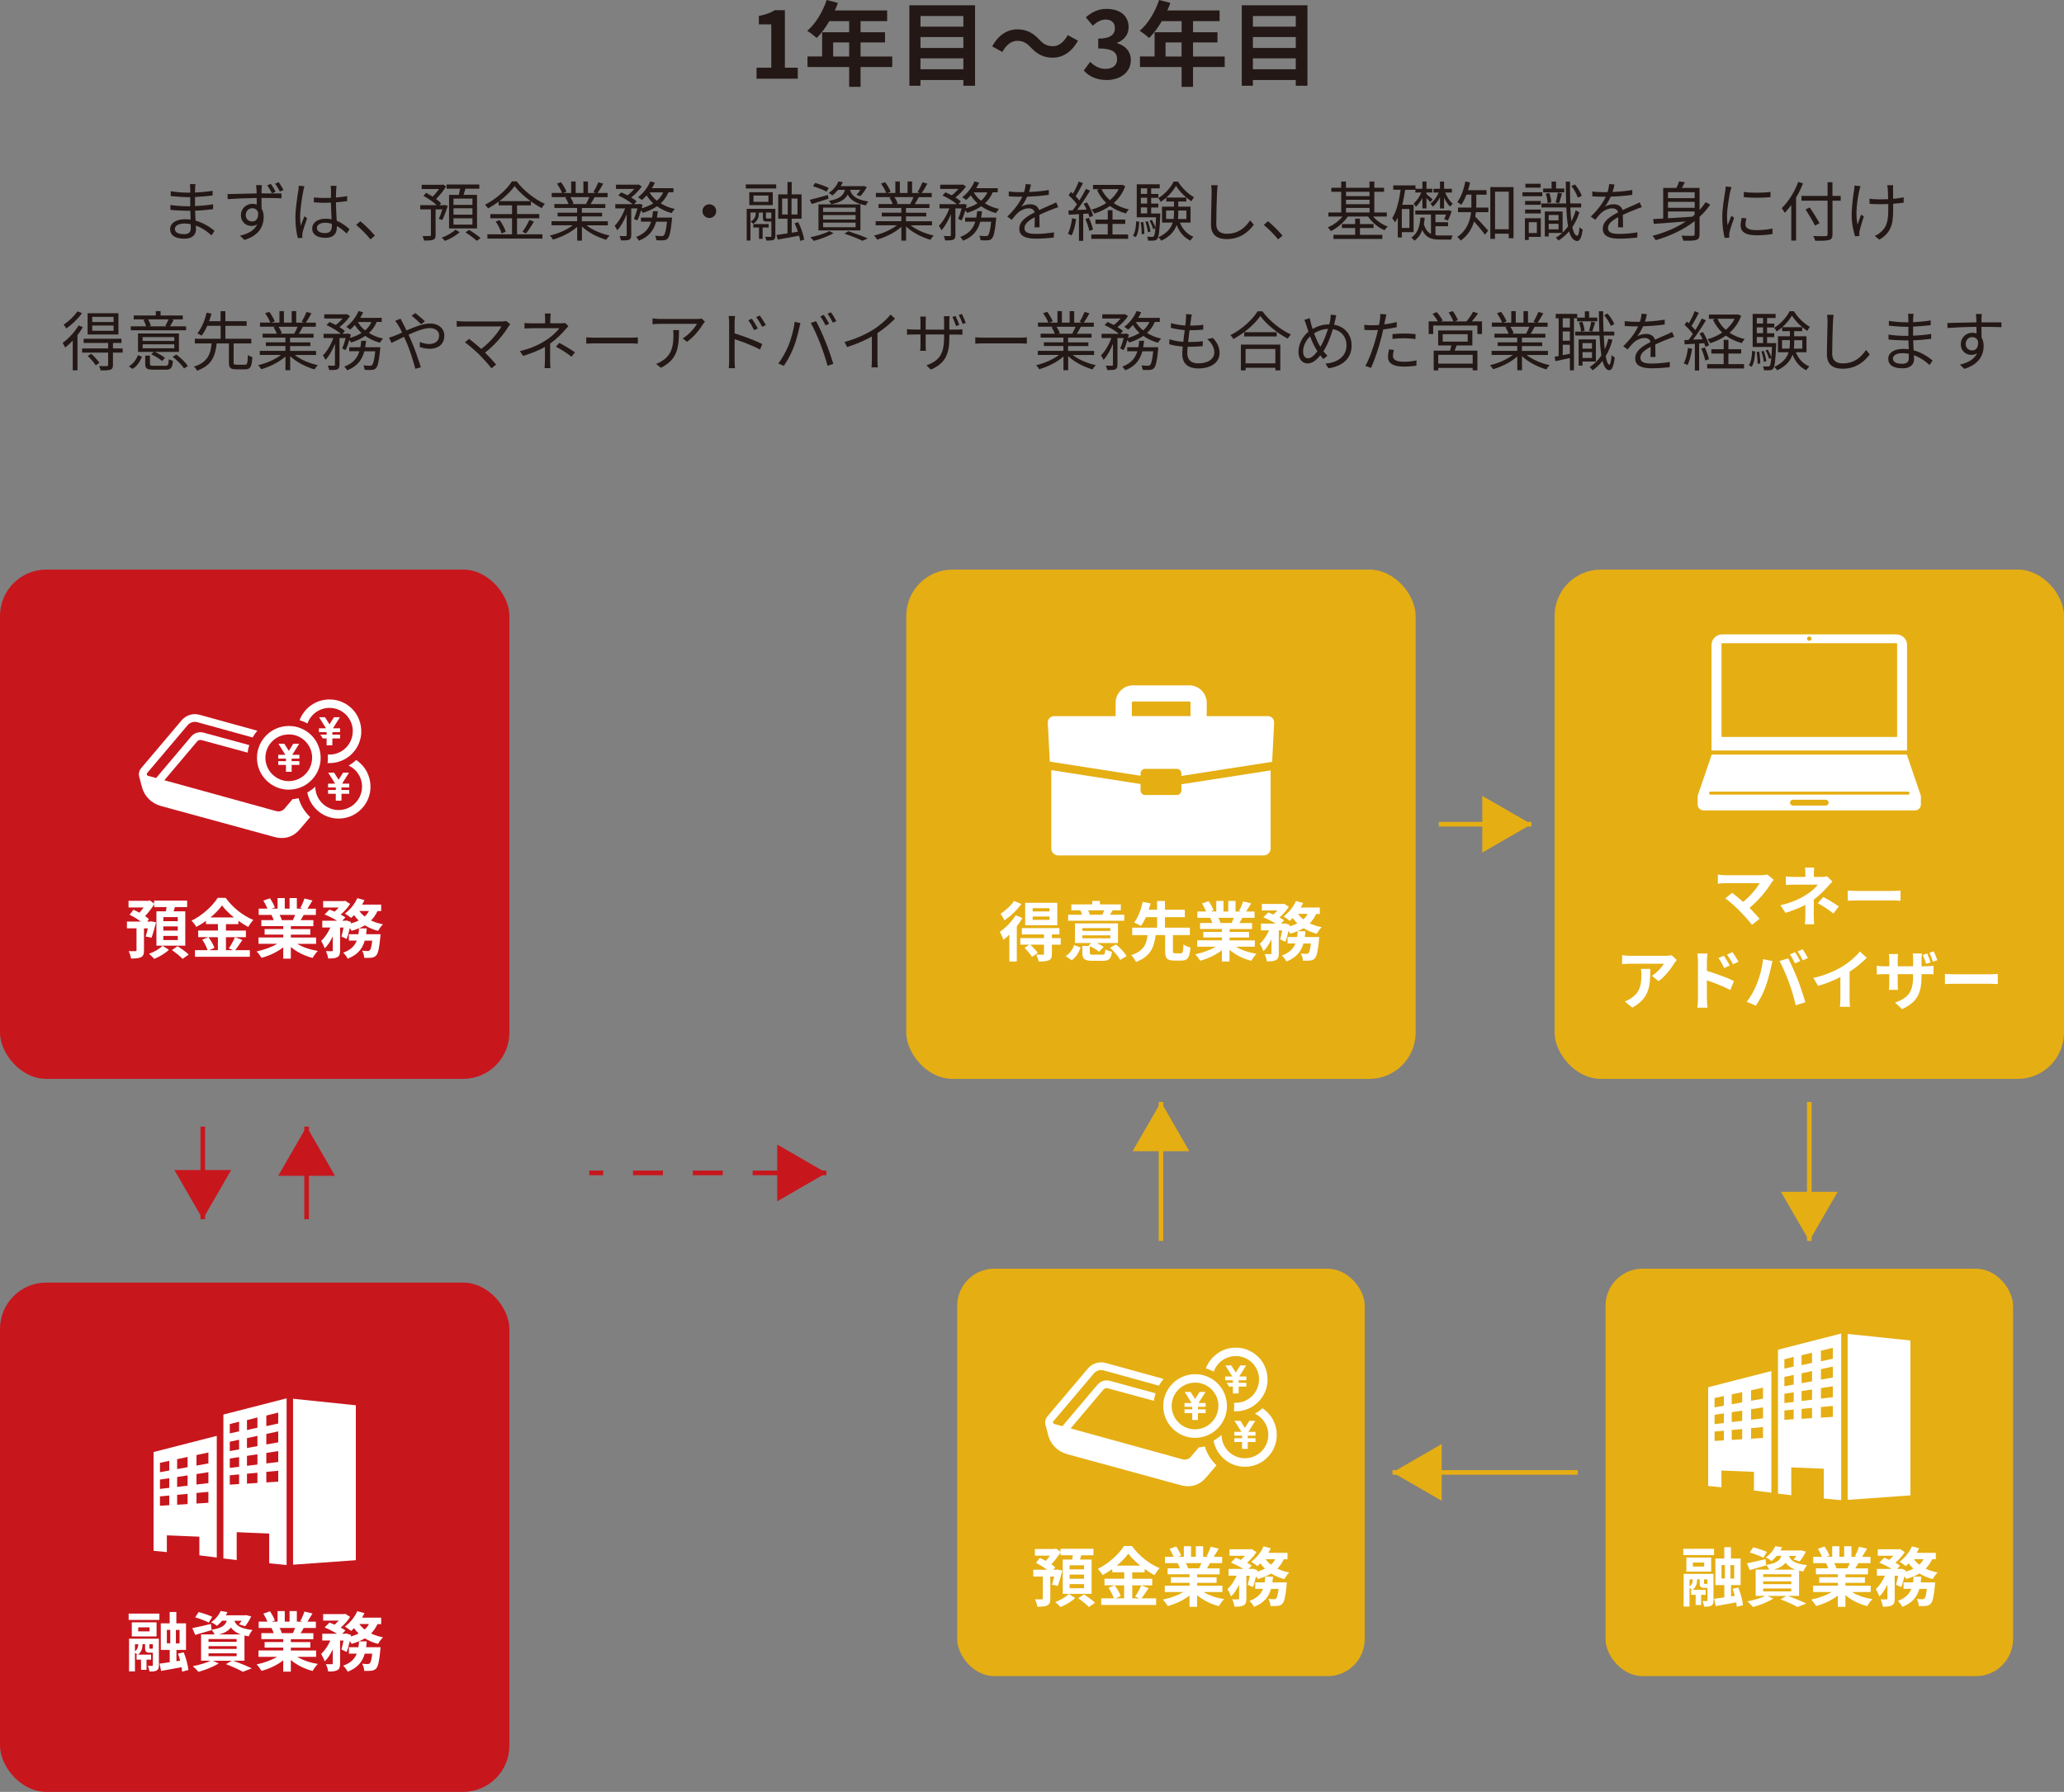 <?xml version="1.0" encoding="UTF-8"?>
<svg id="_レイヤー_2" data-name="レイヤー 2" xmlns="http://www.w3.org/2000/svg" viewBox="0 0 445.7 387.02">
  <rect x="0" y="0" width="445.7" height="387.02" fill="#808080" stroke="none"/>
  <defs>
    <style>
      .cls-1 {
        stroke-dasharray: 0 0 6.46 6.46;
      }

      .cls-1, .cls-2, .cls-3 {
        fill: none;
        stroke-miterlimit: 10;
      }

      .cls-1, .cls-3 {
        stroke: #c8161d;
      }

      .cls-2 {
        stroke: #e5ae13;
      }

      .cls-4 {
        fill-rule: evenodd;
      }

      .cls-4, .cls-5, .cls-6, .cls-7, .cls-8 {
        stroke-width: 0px;
      }

      .cls-4, .cls-7 {
        fill: #fff;
      }

      .cls-5 {
        fill: #231815;
      }

      .cls-6 {
        fill: #c8161d;
      }

      .cls-8 {
        fill: #e5ae13;
      }
    </style>
  </defs>
  <g id="_作業" data-name="作業">
    <g>
      <path class="cls-5" d="M163.37,14.62h3.18V5.26h-2.68v-1.82c1.48-.28,2.5-.66,3.44-1.24h2.18v12.42h2.78v2.38h-8.9v-2.38Z"/>
      <path class="cls-5" d="M192.67,14.48h-6.84v4.28h-2.46v-4.28h-9v-2.28h3.16v-5.24h5.84v-2.4h-4.28c-.82,1.42-1.78,2.7-2.72,3.64-.46-.4-1.48-1.2-2.06-1.54,1.8-1.52,3.34-4.08,4.2-6.66l2.42.62c-.18.56-.4,1.1-.66,1.64h11.3v2.3h-5.74v2.4h5.28v2.2h-5.28v3.04h6.84v2.28ZM183.37,12.2v-3.04h-3.46v3.04h3.46Z"/>
      <path class="cls-5" d="M210.55,1.14v17.38h-2.52v-1.24h-9.26v1.24h-2.4V1.14h14.18ZM198.77,3.46v2.3h9.26v-2.3h-9.26ZM198.77,8v2.36h9.26v-2.36h-9.26ZM208.03,14.96v-2.36h-9.26v2.36h9.26Z"/>
      <path class="cls-5" d="M222.61,10.26c-.86-.9-1.58-1.44-2.98-1.44-1.28,0-2.42.98-3.18,2.4l-2.2-1.2c1.34-2.48,3.3-3.68,5.44-3.68,1.9,0,3.36.72,4.72,2.2.86.92,1.6,1.44,2.98,1.44,1.28,0,2.42-.98,3.18-2.4l2.2,1.2c-1.34,2.48-3.3,3.68-5.44,3.68-1.9,0-3.36-.72-4.72-2.2Z"/>
      <path class="cls-5" d="M234.03,15.22l1.38-1.86c.88.86,1.96,1.52,3.3,1.52,1.5,0,2.52-.74,2.52-2.06,0-1.46-.86-2.36-4.08-2.36v-2.12c2.72,0,3.6-.94,3.6-2.26,0-1.16-.72-1.84-1.98-1.86-1.06.02-1.92.52-2.8,1.32l-1.5-1.8c1.28-1.12,2.7-1.82,4.44-1.82,2.86,0,4.8,1.4,4.8,3.94,0,1.6-.9,2.76-2.48,3.38v.1c1.68.46,2.96,1.7,2.96,3.64,0,2.72-2.38,4.3-5.2,4.3-2.34,0-3.92-.88-4.96-2.06Z"/>
      <path class="cls-5" d="M264.46,14.48h-6.84v4.28h-2.46v-4.28h-9v-2.28h3.16v-5.24h5.84v-2.4h-4.28c-.82,1.42-1.78,2.7-2.72,3.64-.46-.4-1.48-1.2-2.06-1.54,1.8-1.52,3.34-4.08,4.2-6.66l2.42.62c-.18.56-.4,1.1-.66,1.64h11.3v2.3h-5.74v2.4h5.28v2.2h-5.28v3.04h6.84v2.28ZM255.15,12.2v-3.04h-3.46v3.04h3.46Z"/>
      <path class="cls-5" d="M282.33,1.14v17.38h-2.52v-1.24h-9.26v1.24h-2.4V1.14h14.18ZM270.55,3.46v2.3h9.26v-2.3h-9.26ZM270.55,8v2.36h9.26v-2.36h-9.26ZM279.81,14.96v-2.36h-9.26v2.36h9.26Z"/>
    </g>
    <g>
      <g>
        <g>
          <rect class="cls-8" x="346.7" y="274.02" width="88" height="88" rx="8" ry="8"/>
          <g>
            <g>
              <path class="cls-7" d="M382.51,322.4v-26.28l-13.65,3.5v21.33l2.87.28v-3.62l7.02.29v4.03l3.75.47ZM378.13,300.27l2.57-.55v2.36l-2.57.46v-2.28ZM378.13,304.37l2.57-.4v2.36l-2.57.31v-2.28ZM372.25,311.1l-2.01.12v-2.02l2.01-.19v2.08ZM372.25,307.35l-2.01.24v-2.02l2.01-.31v2.08ZM372.25,303.61l-2.01.36v-2.02l2.01-.43v2.08ZM376.21,310.86l-2.26.14v-2.14l2.26-.21v2.21ZM376.21,306.88l-2.26.27v-2.14l2.26-.35v2.21ZM376.21,302.89l-2.26.41v-2.14l2.26-.48v2.21ZM378.13,310.74v-2.28l2.57-.24v2.36l-2.57.16Z"/>
              <path class="cls-7" d="M397.59,324.02v-36l-13.65,3.5v31.08l2.87.35v-6.02l7.02.29v6.43l3.75.37ZM393.21,291.74l2.57-.64v2.36l-2.57.56v-2.28ZM393.21,295.71l2.57-.55v2.36l-2.57.46v-2.28ZM393.21,299.81l2.57-.4v2.36l-2.57.31v-2.28ZM387.33,306.54l-2.01.12v-2.02l2.01-.19v2.08ZM387.33,302.8l-2.01.24v-2.02l2.01-.31v2.08ZM387.33,299.05l-2.01.36v-2.02l2.01-.43v2.08ZM387.33,295.15l-2.01.45v-2.02l2.01-.52v2.08ZM391.29,306.3l-2.26.14v-2.14l2.26-.21v2.21ZM391.29,302.32l-2.26.27v-2.14l2.26-.35v2.21ZM391.29,298.34l-2.26.41v-2.14l2.26-.48v2.21ZM391.29,294.36l-2.26.5v-2.14l2.26-.57v2.21ZM393.21,306.18v-2.28l2.57-.24v2.36l-2.57.16Z"/>
              <polygon class="cls-7" points="398.98 288.11 398.98 323.95 412.54 322.98 412.54 289.52 398.98 288.11"/>
            </g>
            <g>
              <path class="cls-7" d="M363.49,334.51h6.64v1.37h-6.64v-1.37ZM370.01,345.67c0,.59-.1.92-.48,1.13-.36.21-.85.22-1.55.22-.04-.35-.2-.87-.35-1.22.38.01.79.01.91.01s.17-.04.17-.18v-2.68h-.71c-.78,0-.97-.24-.97-1.11v-.73h-.55c-.01.77-.14,1.64-.98,2.27h2.83v1.08h-.99v2.2h-1.18v-2.2h-.97v-1.08h.15c-.13-.14-.32-.31-.5-.45v4.06h-1.27v-7.06h6.44v5.72ZM369.51,339.44h-5.35v-3.04h5.35v3.04ZM364.84,342.66c.59-.43.7-1.05.71-1.53h-.71v1.53ZM368,337.48h-2.44v.87h2.44v-.87ZM368.5,342.1c.14,0,.17-.03.21-.1v-.87h-.74v.73c0,.22.03.24.17.24h.36ZM375.03,347.06c-.01-.28-.06-.62-.13-.98-1.54.31-3.14.59-4.41.81l-.34-1.57c.62-.07,1.37-.18,2.2-.31v-2.65h-1.93v-5.74h1.92v-2.45h1.44v2.45h2.09v5.74h-2.07v2.44l.8-.13c-.14-.53-.29-1.05-.46-1.51l1.23-.29c.5,1.23.92,2.83,1.01,3.82l-1.34.36ZM371.74,340.93h.74v-2.9h-.74v2.9ZM374.48,338.04h-.8v2.9h.8v-2.9Z"/>
              <path class="cls-7" d="M386.07,344.7c1.43.5,3.04,1.18,3.99,1.64l-1.93.74c-.8-.46-2.23-1.12-3.64-1.65l1.26-.73h-4.09l1.27.56c-1.16.76-2.96,1.44-4.37,1.83-.29-.32-.88-.92-1.23-1.22,1.36-.25,2.89-.7,3.85-1.18h-2.06v-5.69h2.93c-.17-.34-.43-.74-.66-.97v.06c-1.19.35-2.49.73-3.54,1.02l-.62-1.46c1.04-.2,2.54-.55,4.02-.9l.14,1.26c2.23-.36,2.97-.97,3.28-1.96h-1.01c-.32.39-.69.77-1.12,1.12-.29-.29-.87-.63-1.25-.78,1.01-.7,1.7-1.62,2.06-2.44l1.47.24c-.11.24-.22.46-.36.69h4.13l.25-.04,1.11.28c-.36.76-.87,1.6-1.33,2.12l-1.29-.41c.17-.21.36-.48.55-.77h-1.56c.31.91,1.09,1.67,3.92,2-.31.31-.67.95-.83,1.36-.34-.06-.64-.11-.92-.18v5.45h-2.42ZM380.78,336.45c-.64-.35-1.96-.85-2.93-1.13l.73-1.13c.92.22,2.26.67,2.96,1.01l-.76,1.26ZM380.74,340.61h6.07v-.6h-6.07v.6ZM380.74,342.15h6.07v-.6h-6.07v.6ZM380.74,343.71h6.07v-.62h-6.07v.62ZM387.71,339.02c-1.08-.39-1.72-.91-2.14-1.51-.49.66-1.27,1.15-2.55,1.51h4.69Z"/>
              <path class="cls-7" d="M399.89,343.86c1.19.73,2.82,1.27,4.44,1.53-.38.36-.87,1.06-1.12,1.51-1.72-.43-3.42-1.27-4.71-2.37v2.52h-1.64v-2.44c-1.3,1.02-3.03,1.83-4.69,2.27-.24-.41-.71-1.05-1.06-1.39,1.57-.32,3.22-.91,4.43-1.64h-4.02v-1.37h5.35v-.62h-4.03v-1.2h4.03v-.63h-4.74v-1.3h2.66c-.11-.35-.29-.77-.48-1.09l.17-.03h-2.93v-1.36h1.88c-.2-.53-.56-1.2-.87-1.74l1.43-.49c.41.6.87,1.43,1.06,1.98l-.69.25h1.28v-2.28h1.55v2.28h1.04v-2.28h1.57v2.28h1.25l-.5-.15c.34-.57.69-1.41.88-2.03l1.75.42c-.39.64-.77,1.27-1.09,1.77h1.82v1.36h-2.63c-.22.41-.45.78-.66,1.12h2.75v1.3h-4.86v.63h4.2v1.2h-4.2v.62h5.45v1.37h-4.06ZM396.08,337.61c.2.36.38.77.48,1.08l-.24.04h2.62c.17-.34.34-.74.49-1.12h-3.35Z"/>
              <path class="cls-7" d="M417.22,336.76c-.36.8-.83,1.47-1.4,2.05.77.36,1.64.64,2.58.83-.36.34-.83.99-1.05,1.42-1.06-.27-2.02-.69-2.86-1.2-.83.5-1.79.88-2.86,1.18-.08-.15-.22-.36-.39-.59-.2.87-.43,1.71-.69,2.34l-1.12-.52c.15-.52.32-1.22.45-1.93h-.74v4.93c0,.76-.11,1.2-.6,1.46-.48.27-1.11.29-1.97.29-.04-.46-.27-1.13-.48-1.58.52.01,1.08.01,1.26.01.17-.01.22-.04.22-.21v-3c-.49,1.04-1.08,1.98-1.75,2.59-.14-.48-.5-1.16-.76-1.61.77-.69,1.5-1.78,1.99-2.89h-1.75v-1.46h3.21c-.78-.48-1.83-1.01-2.7-1.36l1.05-1.06c.34.13.73.28,1.11.45.31-.27.62-.57.88-.88h-3.36v-1.4h4.52l.25-.06,1.06.67c-.48.78-1.26,1.64-2.04,2.31.41.21.76.42,1.02.62l-.69.71h.67l.22-.07,1.01.34-.06.32c.62-.17,1.21-.38,1.71-.64-.36-.35-.7-.74-.99-1.16-.21.22-.42.42-.63.6-.32-.27-.97-.71-1.36-.94,1.09-.78,2.13-2.04,2.68-3.33l1.55.42c-.15.34-.32.66-.52.98h4.13v1.39h-.81ZM417.88,341.78s-.03.43-.06.63c-.22,2.42-.48,3.5-.88,3.95-.31.32-.6.43-1.02.49-.35.04-.92.06-1.57.03-.01-.46-.2-1.12-.45-1.54.5.06.98.07,1.21.07.2,0,.31-.03.45-.15.2-.18.38-.78.53-2.09h-1.62c-.48,1.67-1.47,3.03-3.68,3.89-.18-.39-.62-.98-.97-1.29,1.68-.62,2.49-1.51,2.93-2.61h-1.7v-1.39h2.04c.07-.41.11-.81.14-1.25h1.67c-.04.42-.08.84-.14,1.25h3.12ZM413.29,336.76c.31.43.7.84,1.16,1.19.38-.34.69-.74.92-1.19h-2.09Z"/>
            </g>
          </g>
        </g>
        <g>
          <rect class="cls-8" x="206.7" y="274.02" width="88" height="88" rx="8" ry="8"/>
          <g>
            <path class="cls-7" d="M258.88,312.6l-1.73,2.04c-.43.51-1.13.73-1.78.55l-24.18-6.67,7.08-8.38c.23-.27.6-.39.95-.29l9.95,2.71c.07-.56.19-1.11.36-1.63l-9.87-2.69c-.97-.27-2.02.06-2.67.83l-7.58,8.97-1.75-.48c-.17-.05-.23-.17-.25-.25-.02-.07-.04-.21.07-.35l8.73-10.32c.52-.61,1.35-.87,2.12-.65l11.92,3.29c.29-.52.63-1,1.02-1.45l-12.5-3.45c-1.4-.39-2.9.08-3.84,1.19l-8.73,10.32c-.36.42-.64,1.06-.45,1.83l.63,2.39s0,.01,0,.02c.57,1.92,2.07,3.39,4,3.93l24.41,6.67c.63.18,1.23.27,1.79.27,1.53,0,2.82-.65,3.93-1.96l2.17-2.56c-1.16-1.09-2.04-2.48-2.5-4.08-.43.1-.88.18-1.33.22Z"/>
            <polygon class="cls-7" points="269.79 306.88 268.82 308.41 267.85 306.88 266.57 306.88 268.08 309.26 266.54 309.26 266.54 310.08 268.21 310.08 268.21 310.63 266.54 310.63 266.54 311.45 268.21 311.45 268.21 312.93 269.44 312.93 269.44 311.45 271.11 311.45 271.11 310.63 269.44 310.63 269.44 310.08 271.11 310.08 271.11 309.26 269.57 309.26 271.07 306.88 269.79 306.88"/>
            <path class="cls-7" d="M275.68,309.34c-.07-.89-.32-1.75-.72-2.55v-.02s-.05-.08-.07-.12h0s0-.02,0-.02c-.46-.84-1.1-1.6-1.87-2.18-.13-.1-.27-.2-.41-.29-.5.46-1.04.86-1.63,1.18.24.11.47.25.7.4.47.32.88.71,1.21,1.16.28.38.51.79.67,1.23.2.53.31,1.08.32,1.65,0,.04,0,.09,0,.13,0,.47-.07.94-.2,1.39-.09.32-.22.64-.37.94-.88,1.68-2.59,2.72-4.47,2.72-2.78,0-5.05-2.26-5.05-5.04,0,0,0,0,0,0-.53.48-1.1.9-1.73,1.23.58,3.21,3.39,5.65,6.77,5.65,2.17,0,4.18-1,5.49-2.74.26-.34.49-.71.68-1.1.16-.32.29-.66.4-1,.15-.48.25-.97.29-1.48,0-.05,0-.09,0-.14,0-.15.01-.29.01-.43,0-.19,0-.37-.02-.56Z"/>
            <path class="cls-7" d="M262.1,296.24c.7-1.95,2.56-3.35,4.75-3.35.15,0,.31,0,.46.02.34.03.67.1.99.19.49.15.96.37,1.38.66.47.32.88.71,1.21,1.16.28.38.51.79.67,1.23.2.53.31,1.08.32,1.65,0,.04,0,.09,0,.13,0,.47-.07.94-.2,1.39-.09.32-.22.64-.37.94-.88,1.68-2.59,2.72-4.47,2.72-.12,0-.24,0-.36-.01,0,0,0,0,0,0,.02.23.03.46.03.69,0,.17,0,.34-.02.53,0,.06,0,.11-.01.17-.01.15-.03.3-.05.45.14,0,.27.01.41.01,2.17,0,4.18-1,5.49-2.74.26-.34.49-.71.68-1.1.16-.32.29-.66.4-1,.15-.48.25-.97.29-1.48,0-.05,0-.09,0-.14,0-.15.01-.29.01-.43,0-.19,0-.37-.02-.56-.07-.89-.32-1.75-.72-2.55v-.02s-.05-.08-.07-.12h0s0-.02,0-.02c-.46-.84-1.1-1.6-1.87-2.18-.3-.23-.62-.44-.95-.61-.44-.24-.91-.43-1.4-.56-.34-.1-.7-.16-1.06-.2-.26-.03-.52-.04-.78-.04-2.95,0-5.47,1.87-6.45,4.48.57.16,1.11.39,1.63.66.02.01.04.02.06.04Z"/>
            <path class="cls-7" d="M258.07,310.55c2.17,0,4.18-1,5.49-2.74.26-.34.49-.71.68-1.1.16-.32.29-.66.4-1,.15-.48.25-.97.29-1.48,0-.05,0-.09,0-.14,0-.15.01-.29.01-.43,0-.18,0-.37-.02-.56-.07-.89-.32-1.75-.72-2.55v-.02s-.05-.08-.07-.12h0s0-.02,0-.02c-.46-.84-1.1-1.6-1.87-2.18-.3-.23-.62-.44-.95-.61-.44-.24-.91-.42-1.4-.56-.34-.1-.7-.16-1.06-.2-.26-.03-.52-.04-.78-.04-3.79,0-6.88,3.09-6.88,6.88s3.09,6.88,6.88,6.88ZM258.07,298.62c.15,0,.31,0,.46.02.34.03.67.09.99.19.49.15.96.37,1.38.66.47.32.88.71,1.21,1.16.28.38.51.79.67,1.23.2.53.31,1.08.32,1.65,0,.04,0,.09,0,.13,0,.47-.07.94-.2,1.39-.09.32-.22.64-.37.94-.88,1.68-2.59,2.72-4.47,2.72-2.78,0-5.05-2.26-5.05-5.04s2.26-5.04,5.05-5.04Z"/>
            <polygon class="cls-7" points="257.45 306.69 258.68 306.69 258.68 305.21 260.35 305.21 260.35 304.4 258.68 304.4 258.68 303.85 260.35 303.85 260.35 303.03 258.81 303.03 260.32 300.64 259.03 300.64 258.07 302.18 257.1 300.64 255.82 300.64 257.32 303.03 255.78 303.03 255.78 303.85 257.45 303.85 257.45 304.4 255.78 304.4 255.78 305.21 257.45 305.21 257.45 306.69"/>
            <path class="cls-7" d="M267.47,300.97v-1.48h1.67v-.82h-1.67v-.55h1.67v-.82h-1.54l1.5-2.39h-1.28l-.97,1.54-.97-1.54h-1.28l1.5,2.39h-1.54v.82h1.67v.55h-1.36c.19.26.37.54.53.82h.83v1.48h1.23Z"/>
            <g>
              <path class="cls-7" d="M227.16,342.28c.15-.46.32-1.11.48-1.76h-.84v4.75c0,.78-.13,1.22-.64,1.47s-1.22.29-2.16.29c-.06-.48-.28-1.15-.5-1.6.6.01,1.26.01,1.44.01.2-.01.25-.06.25-.21v-4.72h-2.07v-1.47h3c-.71-.53-1.64-1.08-2.42-1.47l.83-1.08c.41.18.85.41,1.29.64.31-.34.63-.73.9-1.13h-3.25v-1.44h4.29l.29-.1.95.7v-.64h7.12v1.4h-2.63c-.1.32-.2.63-.29.92h2.52v7.41h-6.23v-7.41h2.04c.06-.31.1-.62.14-.92h-2.66v-.62c-.53.85-1.26,1.82-1.99,2.56.34.22.62.45.84.66l-.36.52h.67l.22-.04,1.01.22c-.29,1.16-.67,2.48-.98,3.31l-1.23-.25ZM232.17,345.15c-.77.74-2.09,1.53-3.17,1.95-.27-.32-.76-.8-1.12-1.09,1.09-.38,2.33-1.12,2.93-1.74l1.36.88ZM234.09,338.08h-3.12v.88h3.12v-.88ZM234.09,340.09h-3.12v.9h3.12v-.9ZM234.09,342.14h-3.12v.9h3.12v-.9ZM234.08,344.37c.77.5,1.83,1.26,2.38,1.79l-1.32.94c-.48-.53-1.51-1.34-2.3-1.91l1.23-.83Z"/>
              <path class="cls-7" d="M248.05,343.01c-.53.77-1.08,1.62-1.57,2.21h3.17v1.43h-11.85v-1.43h2.73c-.21-.63-.67-1.57-1.16-2.26l1.27-.55h-2.14v-1.43h4.26v-1.39h-2.58v-.69c-.66.48-1.37.92-2.09,1.3-.21-.39-.67-.99-1.04-1.34,2.38-1.16,4.62-3.26,5.66-4.94h1.72c1.51,2.11,3.77,3.88,5.98,4.78-.42.42-.8.98-1.11,1.5-.7-.36-1.43-.83-2.13-1.33v.73h-2.67v1.39h4.31v1.43h-4.31v2.8h1.53l-.91-.38c.46-.66,1.02-1.68,1.33-2.42l1.6.59ZM240.72,342.42c.53.71,1.08,1.67,1.29,2.31l-1.15.49h1.89v-2.8h-2.03ZM246.23,338.15c-1.04-.84-1.96-1.75-2.58-2.59-.6.84-1.47,1.75-2.48,2.59h5.06Z"/>
              <path class="cls-7" d="M259.89,343.86c1.19.73,2.82,1.27,4.44,1.53-.38.36-.87,1.06-1.12,1.51-1.72-.43-3.42-1.27-4.71-2.37v2.52h-1.64v-2.44c-1.3,1.02-3.03,1.83-4.69,2.27-.24-.41-.71-1.05-1.06-1.39,1.57-.32,3.22-.91,4.43-1.64h-4.02v-1.37h5.35v-.62h-4.03v-1.2h4.03v-.63h-4.74v-1.3h2.66c-.11-.35-.29-.77-.48-1.09l.17-.03h-2.93v-1.36h1.88c-.2-.53-.56-1.2-.87-1.74l1.43-.49c.41.6.87,1.43,1.06,1.98l-.69.25h1.28v-2.28h1.55v2.28h1.04v-2.28h1.57v2.28h1.25l-.5-.15c.34-.57.69-1.41.88-2.03l1.75.42c-.39.64-.77,1.27-1.09,1.77h1.82v1.36h-2.63c-.22.41-.45.78-.66,1.12h2.75v1.3h-4.86v.63h4.2v1.2h-4.2v.62h5.45v1.37h-4.06ZM256.08,337.61c.2.36.38.77.48,1.08l-.24.04h2.62c.17-.34.34-.74.49-1.12h-3.35Z"/>
              <path class="cls-7" d="M277.22,336.76c-.36.8-.83,1.47-1.4,2.05.77.36,1.64.64,2.58.83-.36.34-.83.99-1.05,1.42-1.06-.27-2.02-.69-2.86-1.2-.83.5-1.79.88-2.86,1.18-.08-.15-.22-.36-.39-.59-.2.87-.43,1.71-.69,2.34l-1.12-.52c.15-.52.32-1.22.45-1.93h-.74v4.93c0,.76-.11,1.2-.6,1.46-.48.27-1.11.29-1.97.29-.04-.46-.27-1.13-.48-1.58.52.01,1.08.01,1.26.01.17-.01.22-.04.22-.21v-3c-.49,1.04-1.08,1.98-1.75,2.59-.14-.48-.5-1.16-.76-1.61.77-.69,1.5-1.78,1.99-2.89h-1.75v-1.46h3.21c-.78-.48-1.83-1.01-2.7-1.36l1.05-1.06c.34.13.73.28,1.11.45.31-.27.62-.57.88-.88h-3.36v-1.4h4.52l.25-.06,1.06.67c-.48.78-1.26,1.64-2.04,2.31.41.21.76.42,1.02.62l-.69.71h.67l.22-.07,1.01.34-.06.32c.62-.17,1.21-.38,1.71-.64-.36-.35-.7-.74-.99-1.16-.21.22-.42.42-.63.6-.32-.27-.97-.71-1.36-.94,1.09-.78,2.13-2.04,2.68-3.33l1.55.42c-.15.34-.32.66-.52.98h4.13v1.39h-.81ZM277.88,341.78s-.03.43-.06.63c-.22,2.42-.48,3.5-.88,3.95-.31.32-.6.43-1.02.49-.35.04-.92.06-1.57.03-.01-.46-.2-1.12-.45-1.54.5.06.98.07,1.21.07.2,0,.31-.03.45-.15.2-.18.38-.78.53-2.09h-1.62c-.48,1.67-1.47,3.03-3.68,3.89-.18-.39-.62-.98-.97-1.29,1.68-.62,2.49-1.51,2.93-2.61h-1.7v-1.39h2.04c.07-.41.11-.81.14-1.25h1.67c-.04.42-.08.84-.14,1.25h3.12ZM273.29,336.76c.31.43.7.84,1.16,1.19.38-.34.69-.74.92-1.19h-2.09Z"/>
            </g>
          </g>
        </g>
        <g>
          <rect class="cls-8" x="195.7" y="123.02" width="110" height="110" rx="10" ry="10"/>
          <g>
            <path class="cls-7" d="M255.11,169.38v1.33c0,.55-.45,1-1,1h-6.82c-.55,0-1-.45-1-1v-1.37l-19.26-3c0,.06-.01.11-.01.17v16.75c0,.82.67,1.5,1.5,1.5h44.36c.82,0,1.5-.67,1.5-1.5v-16.75s0-.08,0-.12l-19.26,3Z"/>
            <path class="cls-7" d="M273.78,154.68h-13.2v-2.9c0-2.06-1.69-3.75-3.75-3.75h-12.17c-2.06,0-3.75,1.69-3.75,3.75v2.9h-13.29c-.79,0-1.4.64-1.36,1.43l.43,8.39,19.6,3.05v-.49c0-.55.45-1,1-1h6.82c.55,0,1,.45,1,1v.53l19.6-3.05.43-8.44c.04-.78-.57-1.43-1.36-1.43ZM244.41,151.77c0-.13.12-.25.25-.25h12.17c.13,0,.25.12.25.25v2.9h-12.67v-2.9Z"/>
            <g>
              <path class="cls-7" d="M220.79,198.29c-.34.59-.76,1.18-1.22,1.77v7.61h-1.61v-5.81c-.42.42-.84.81-1.26,1.13-.13-.36-.55-1.32-.8-1.72,1.25-.87,2.62-2.23,3.43-3.6l1.46.63ZM220.55,195.25c-.92,1.29-2.35,2.66-3.67,3.52-.17-.38-.57-1.06-.83-1.42,1.09-.67,2.33-1.81,2.91-2.75l1.58.64ZM229.06,204.03h-1.92v1.99c0,.77-.14,1.16-.69,1.4-.52.24-1.22.24-2.17.24-.07-.45-.31-1.06-.52-1.48.59.03,1.25.03,1.43.03.2-.01.25-.07.25-.22v-1.95h-2.94c.56.53,1.25,1.26,1.6,1.75l-1.25.88c-.31-.53-1.02-1.36-1.61-1.95l1.04-.69h-1.96v-1.41h5.13v-.8h-4.79v-1.36h8.11v1.36h-1.62v.8h1.9v1.41ZM228.31,199.84h-6.93v-4.85h6.93v4.85ZM226.63,196.16h-3.64v.7h3.64v-.7ZM226.63,197.95h-3.64v.73h3.64v-.73Z"/>
              <path class="cls-7" d="M230.12,206.51c.87-.55,1.51-1.44,1.83-2.37l1.4.49c-.38,1.06-.95,2.1-1.93,2.76l-1.3-.88ZM242.78,198.86h-12.12v-1.29h3c-.08-.29-.22-.64-.35-.94h.07s-2.03-.01-2.03-.01v-1.29h4.51v-.74h1.65v.74h4.52v1.29h-1.98l.21.04c-.21.36-.42.66-.59.91h3.1v1.29ZM238.02,206.19c.52,0,.6-.15.67-1.15.32.22.98.45,1.42.53-.18,1.55-.63,1.95-1.93,1.95h-2.26c-1.76,0-2.2-.41-2.2-1.74v-1.47h1.51l-.17-.07.57-.56h-3.5v-4.24h9.29v4.24h-4.55c.56.27,1.11.59,1.46.85l-1.01,1.04c-.42-.38-1.23-.87-1.98-1.2v1.4c0,.38.11.42.74.42h1.93ZM233.72,201.06h6.05v-.6h-6.05v.6ZM233.72,202.66h6.05v-.63h-6.05v.63ZM234.98,196.62c.14.32.27.67.34.91l-.18.04h3.11l-.2-.04c.13-.27.29-.62.41-.91h-3.47ZM240.99,203.98c.85.71,1.86,1.74,2.28,2.54l-1.37.8c-.39-.74-1.34-1.85-2.2-2.62l1.29-.71Z"/>
              <path class="cls-7" d="M254.99,205.9c.42,0,.5-.27.56-1.92.34.28,1.06.56,1.51.67-.17,2.21-.62,2.82-1.92,2.82h-1.61c-1.57,0-1.93-.52-1.93-2.1v-3.4h-2.05c-.31,2.49-1.02,4.58-4.24,5.8-.2-.45-.66-1.12-1.04-1.47,2.79-.91,3.32-2.48,3.53-4.33h-3.31v-1.61h5.37v-2.27h-2.41c-.32.71-.69,1.39-1.08,1.9-.38-.24-1.08-.57-1.47-.73.91-1.15,1.57-3.04,1.86-4.47l1.71.34c-.13.43-.27.88-.42,1.36h1.81v-1.89h1.7v1.89h4.29v1.6h-4.29v2.27h5.38v1.61h-3.66v3.4c0,.46.07.53.5.53h1.21Z"/>
              <path class="cls-7" d="M266.89,204.48c1.19.73,2.82,1.27,4.44,1.53-.38.36-.87,1.06-1.12,1.51-1.72-.43-3.42-1.27-4.71-2.37v2.52h-1.64v-2.44c-1.3,1.02-3.03,1.83-4.69,2.27-.24-.41-.71-1.05-1.06-1.39,1.57-.32,3.22-.91,4.43-1.64h-4.02v-1.37h5.35v-.62h-4.03v-1.2h4.03v-.63h-4.73v-1.3h2.66c-.11-.35-.29-.77-.48-1.09l.17-.03h-2.93v-1.36h1.88c-.2-.53-.56-1.2-.87-1.74l1.43-.49c.41.6.87,1.43,1.06,1.98l-.69.25h1.27v-2.28h1.55v2.28h1.04v-2.28h1.57v2.28h1.25l-.5-.15c.34-.57.69-1.41.88-2.03l1.75.42c-.39.64-.77,1.27-1.09,1.77h1.82v1.36h-2.63c-.22.41-.45.78-.66,1.12h2.75v1.3h-4.86v.63h4.2v1.2h-4.2v.62h5.45v1.37h-4.06ZM263.08,198.23c.2.36.38.77.48,1.08l-.24.04h2.62c.17-.34.34-.74.49-1.12h-3.35Z"/>
              <path class="cls-7" d="M284.22,197.38c-.36.8-.83,1.47-1.4,2.05.77.36,1.64.64,2.58.83-.36.34-.83.99-1.05,1.42-1.06-.27-2.02-.69-2.86-1.2-.83.5-1.79.88-2.86,1.18-.08-.15-.22-.36-.39-.59-.2.87-.43,1.71-.69,2.34l-1.12-.52c.15-.52.32-1.22.45-1.93h-.74v4.93c0,.76-.11,1.2-.6,1.46-.48.27-1.11.29-1.98.29-.04-.46-.27-1.13-.48-1.58.52.01,1.08.01,1.26.01.17-.01.22-.04.22-.21v-3c-.49,1.04-1.08,1.98-1.75,2.59-.14-.48-.5-1.16-.76-1.61.77-.69,1.5-1.78,1.99-2.89h-1.75v-1.46h3.21c-.78-.48-1.83-1.01-2.7-1.36l1.05-1.06c.34.13.73.28,1.11.45.31-.27.62-.57.88-.88h-3.36v-1.4h4.52l.25-.06,1.06.67c-.48.78-1.26,1.64-2.04,2.31.41.21.76.42,1.02.62l-.69.71h.67l.22-.07,1.01.34-.06.32c.62-.17,1.2-.38,1.71-.64-.36-.35-.7-.74-1-1.16-.21.22-.42.42-.63.6-.32-.27-.97-.71-1.36-.94,1.09-.78,2.13-2.04,2.68-3.33l1.55.42c-.15.34-.32.66-.52.98h4.13v1.39h-.81ZM284.88,202.39s-.03.43-.06.63c-.22,2.42-.48,3.5-.88,3.95-.31.32-.6.43-1.02.49-.35.04-.92.06-1.57.03-.01-.46-.2-1.12-.45-1.54.5.06.98.07,1.2.07.2,0,.31-.03.45-.15.2-.18.38-.78.53-2.09h-1.62c-.48,1.67-1.47,3.03-3.68,3.89-.18-.39-.62-.98-.97-1.29,1.68-.62,2.49-1.51,2.93-2.61h-1.7v-1.39h2.05c.07-.41.11-.81.14-1.25h1.67c-.04.42-.08.84-.14,1.25h3.12ZM280.29,197.38c.31.43.7.84,1.16,1.19.38-.34.69-.74.92-1.19h-2.09Z"/>
            </g>
          </g>
        </g>
        <g>
          <rect class="cls-8" x="335.7" y="123.02" width="110" height="110" rx="10" ry="10"/>
          <g>
            <path class="cls-4" d="M411.77,162.98h-42.14l-3.04,8.9v1.89c0,.69.57,1.26,1.26,1.26h45.69c.69,0,1.26-.57,1.26-1.26v-1.89l-3.04-8.9ZM394.24,173.99h-7.07c-.35,0-.63-.28-.63-.63s.28-.63.63-.63h7.07c.35,0,.63.28.63.63s-.28.63-.63.63ZM412.03,171.62h-42.66c-.17,0-.32-.14-.32-.32s.14-.32.32-.32h42.66c.17,0,.32.14.32.32s-.14.32-.32.32Z"/>
            <path class="cls-4" d="M409.49,137.02h-37.58c-1.28,0-2.32,1-2.32,2.24v22.83h42.22v-22.83c0-1.24-1.04-2.24-2.32-2.24ZM390.7,137.47c.27,0,.49.21.49.47s-.22.47-.49.47-.49-.21-.49-.47.22-.47.49-.47ZM371.74,138.93h37.92v20.24h-37.92v-20.24Z"/>
            <g>
              <path class="cls-7" d="M383.05,190.01c-.2.22-.38.41-.48.59-1.01,1.64-2.8,3.88-4.78,5.48.8.8,1.62,1.71,2.17,2.37l-1.64,1.3c-.59-.79-1.76-2.09-2.68-3.03-.81-.83-2.24-2.09-3.08-2.69l1.48-1.19c.56.42,1.49,1.18,2.37,1.95,1.58-1.26,2.9-2.89,3.56-4.03h-7.41c-.56,0-1.32.07-1.61.1v-1.96c.36.06,1.13.13,1.61.13h7.77c.53,0,1.01-.06,1.3-.15l1.4,1.15Z"/>
              <path class="cls-7" d="M395.69,190.4c-.35.35-.79.83-1.08,1.16-.71.81-1.78,1.86-2.94,2.75,0,1.12-.01,2.65-.01,3.53,0,.56.06,1.36.1,1.79h-2.02c.06-.39.11-1.23.11-1.79v-2.4c-1.29.69-2.79,1.26-4.3,1.72l-1.08-1.65c2.7-.6,4.51-1.57,5.71-2.34,1.08-.7,1.95-1.51,2.35-2.1h-5.07c-.5,0-1.39.03-1.82.07v-1.84c.53.08,1.3.1,1.79.1h2.42v-.73c0-.43-.03-.94-.08-1.29h2c-.04.34-.08.85-.08,1.29v.73h1.68c.43,0,.83-.04,1.16-.14l1.15,1.13ZM393.72,193.74c1.29.7,2.02,1.11,3.36,2.03l-1.18,1.54c-1.22-.97-2.13-1.55-3.35-2.23l1.16-1.34Z"/>
              <path class="cls-7" d="M398.99,192.35c.5.04,1.53.08,2.25.08h7.52c.64,0,1.27-.06,1.64-.08v2.2c-.34-.01-1.05-.07-1.64-.07h-7.52c-.8,0-1.74.03-2.25.07v-2.2Z"/>
              <path class="cls-7" d="M362.08,207.35c-.15.18-.42.52-.55.73-.66,1.09-1.99,2.86-3.38,3.84l-1.44-1.16c1.12-.69,2.21-1.92,2.58-2.61h-7.3c-.59,0-1.05.04-1.71.1v-1.95c.53.08,1.12.14,1.71.14h7.55c.39,0,1.16-.04,1.42-.13l1.12,1.04ZM356.36,209.25c0,3.47-.07,6.33-3.89,8.38l-1.62-1.33c.45-.15.95-.39,1.47-.77,1.78-1.23,2.12-2.72,2.12-5.01,0-.43-.03-.81-.1-1.26h2.03Z"/>
              <path class="cls-7" d="M368.58,209.69c1.86.56,4.57,1.55,5.85,2.19l-.78,1.95c-1.46-.77-3.56-1.58-5.07-2.09v3.96c0,.39.07,1.37.14,1.95h-2.2c.08-.55.14-1.4.14-1.95v-8.05c0-.5-.04-1.19-.14-1.7h2.19c-.06.49-.13,1.11-.13,1.7v2.04ZM372.31,209.08c-.41-.88-.71-1.44-1.23-2.16l1.18-.5c.39.59.95,1.49,1.27,2.12l-1.22.55ZM374.23,208.29c-.45-.88-.78-1.4-1.3-2.1l1.16-.55c.41.56.99,1.44,1.32,2.07l-1.18.58Z"/>
              <path class="cls-7" d="M380.72,207.16l2.04.42c-.13.41-.28,1.09-.34,1.4-.2.98-.71,2.91-1.19,4.22-.5,1.36-1.33,2.96-2.07,4.01l-1.96-.83c.88-1.15,1.71-2.66,2.18-3.89.63-1.57,1.16-3.54,1.33-5.32ZM384.28,207.58l1.86-.6c.57,1.08,1.54,3.24,2.06,4.59.5,1.26,1.25,3.5,1.64,4.89l-2.07.67c-.39-1.67-.9-3.43-1.46-4.94-.53-1.47-1.44-3.54-2.03-4.61ZM388.73,207.58l-1.12.49c-.29-.57-.71-1.42-1.09-1.95l1.11-.46c.35.52.84,1.4,1.11,1.92ZM390.41,206.93l-1.12.49c-.28-.59-.74-1.4-1.12-1.93l1.11-.46c.36.53.88,1.42,1.13,1.91Z"/>
              <path class="cls-7" d="M399.39,215.62c0,.62.03,1.49.13,1.83h-2.21c.06-.34.1-1.22.1-1.83v-4.59c-1.44.73-3.19,1.46-4.82,1.9l-1.01-1.71c2.45-.53,4.8-1.57,6.37-2.54,1.42-.88,2.87-2.13,3.66-3.17l1.5,1.36c-1.06,1.06-2.33,2.12-3.71,3.01v5.73Z"/>
              <path class="cls-7" d="M415.98,208.69c.74,0,1.16-.04,1.54-.11v1.86c-.31-.03-.8-.04-1.53-.04h-1.05v.46c0,3.47-.83,5.59-4.22,7.09l-1.5-1.41c2.7-.95,3.89-2.16,3.89-5.6v-.53h-3.32v1.91c0,.63.04,1.19.06,1.47h-1.96c.04-.28.08-.84.08-1.47v-1.91h-1.19c-.7,0-1.2.03-1.51.06v-1.9c.25.04.81.14,1.51.14h1.19v-1.4c0-.53-.06-1-.08-1.26h1.99c-.03.27-.08.71-.08,1.27v1.39h3.32v-1.48c0-.56-.04-1.02-.08-1.29h2c-.04.28-.1.73-.1,1.29v1.48h1.04ZM415.92,208.17c-.2-.59-.45-1.36-.71-1.92l.94-.31c.27.56.59,1.37.74,1.92l-.97.31ZM417.39,207.7c-.2-.6-.46-1.36-.76-1.91l.95-.31c.27.56.59,1.37.77,1.91l-.97.31Z"/>
              <path class="cls-7" d="M419.99,210.35c.5.04,1.53.08,2.25.08h7.52c.64,0,1.27-.06,1.64-.08v2.2c-.34-.01-1.05-.07-1.64-.07h-7.52c-.8,0-1.74.03-2.25.07v-2.2Z"/>
            </g>
          </g>
        </g>
        <g>
          <polygon class="cls-8" points="390.7 268.02 384.57 257.41 396.83 257.41 390.7 268.02"/>
          <line class="cls-2" x1="390.7" y1="268.02" x2="390.7" y2="238.02"/>
        </g>
        <g>
          <polygon class="cls-8" points="250.7 238.02 244.57 248.64 256.83 248.64 250.7 238.02"/>
          <line class="cls-2" x1="250.7" y1="238.02" x2="250.7" y2="268.02"/>
        </g>
        <g>
          <polygon class="cls-8" points="330.7 178.02 320.08 184.15 320.08 171.89 330.7 178.02"/>
          <line class="cls-2" x1="330.7" y1="178.02" x2="310.7" y2="178.02"/>
        </g>
        <g>
          <polygon class="cls-8" points="300.7 318.02 311.32 324.15 311.32 311.89 300.7 318.02"/>
          <line class="cls-2" x1="300.7" y1="318.02" x2="340.7" y2="318.02"/>
        </g>
      </g>
      <g>
        <rect class="cls-6" y="123.02" width="110" height="110" rx="10" ry="10"/>
        <path class="cls-7" d="M63.18,172.6l-1.73,2.04c-.43.51-1.13.73-1.78.55l-24.18-6.67,7.08-8.38c.23-.27.6-.39.95-.29l9.95,2.71c.07-.56.19-1.11.36-1.63l-9.87-2.69c-.97-.27-2.02.06-2.67.83l-7.58,8.97-1.75-.48c-.17-.05-.23-.17-.25-.25-.02-.07-.04-.21.07-.35l8.73-10.32c.52-.61,1.35-.87,2.12-.65l11.92,3.29c.29-.52.63-1,1.02-1.45l-12.5-3.45c-1.4-.39-2.9.08-3.84,1.19l-8.73,10.32c-.36.42-.64,1.06-.45,1.83l.63,2.39s0,.01,0,.02c.57,1.92,2.07,3.39,4,3.93l24.41,6.67c.63.18,1.23.27,1.79.27,1.53,0,2.82-.65,3.93-1.96l2.17-2.56c-1.16-1.09-2.04-2.48-2.5-4.08-.43.1-.88.18-1.33.22Z"/>
        <polygon class="cls-7" points="74.09 166.88 73.12 168.41 72.15 166.88 70.87 166.88 72.37 169.26 70.84 169.26 70.84 170.08 72.51 170.08 72.51 170.63 70.84 170.63 70.84 171.45 72.51 171.45 72.51 172.93 73.74 172.93 73.74 171.45 75.41 171.45 75.41 170.63 73.74 170.63 73.74 170.08 75.41 170.08 75.41 169.26 73.87 169.26 75.37 166.88 74.09 166.88"/>
        <path class="cls-7" d="M79.98,169.34c-.07-.89-.32-1.75-.72-2.55v-.02s-.05-.08-.07-.12h0s0-.02,0-.02c-.46-.84-1.1-1.6-1.87-2.18-.13-.1-.27-.2-.41-.29-.5.46-1.04.86-1.63,1.18.24.11.47.25.7.4.47.32.88.71,1.21,1.16.28.38.51.79.67,1.23.2.53.31,1.08.32,1.65,0,.04,0,.09,0,.13,0,.47-.07.94-.2,1.39-.09.32-.22.64-.37.94-.88,1.68-2.59,2.72-4.47,2.72-2.78,0-5.05-2.26-5.05-5.04,0,0,0,0,0,0-.53.48-1.1.9-1.73,1.23.58,3.21,3.39,5.65,6.77,5.65,2.17,0,4.18-1,5.49-2.74.26-.34.49-.71.68-1.1.16-.32.29-.66.4-1,.15-.48.25-.97.29-1.48,0-.05,0-.09,0-.14,0-.15.01-.29.01-.43,0-.19,0-.37-.02-.56Z"/>
        <path class="cls-7" d="M66.4,156.24c.7-1.95,2.56-3.35,4.75-3.35.15,0,.31,0,.46.02.34.03.67.1.99.19.49.15.96.37,1.38.66.47.32.88.71,1.21,1.16.28.38.51.79.67,1.23.2.53.31,1.08.32,1.65,0,.04,0,.09,0,.13,0,.47-.07.94-.2,1.39-.09.32-.22.64-.37.94-.88,1.68-2.59,2.72-4.47,2.72-.12,0-.24,0-.36-.01,0,0,0,0,0,0,.02.23.03.46.03.69,0,.17,0,.34-.02.53,0,.06,0,.11-.01.17-.01.15-.03.3-.05.45.14,0,.27.01.41.01,2.17,0,4.18-1,5.49-2.74.26-.34.49-.71.68-1.1.16-.32.29-.66.4-1,.15-.48.25-.97.29-1.48,0-.05,0-.09,0-.14,0-.15.01-.29.01-.43,0-.19,0-.37-.02-.56-.07-.89-.32-1.75-.72-2.55v-.02s-.05-.08-.07-.12h0s0-.02,0-.02c-.46-.84-1.1-1.6-1.87-2.18-.3-.23-.62-.44-.95-.61-.44-.24-.91-.43-1.4-.56-.34-.1-.7-.16-1.06-.2-.26-.03-.52-.04-.78-.04-2.95,0-5.47,1.87-6.45,4.48.57.16,1.11.39,1.63.66.02.01.04.02.06.04Z"/>
        <path class="cls-7" d="M62.37,170.55c2.17,0,4.18-1,5.49-2.74.26-.34.49-.71.68-1.1.16-.32.29-.66.4-1,.15-.48.25-.97.29-1.48,0-.05,0-.09,0-.14,0-.15.01-.29.01-.43,0-.18,0-.37-.02-.56-.07-.89-.32-1.75-.72-2.55v-.02s-.05-.08-.07-.12h0s0-.02,0-.02c-.46-.84-1.1-1.6-1.87-2.18-.3-.23-.62-.44-.95-.61-.44-.24-.91-.42-1.4-.56-.34-.1-.7-.16-1.06-.2-.26-.03-.52-.04-.78-.04-3.79,0-6.88,3.09-6.88,6.88s3.09,6.88,6.88,6.88ZM62.37,158.62c.15,0,.31,0,.46.02.34.03.67.09.99.19.49.15.96.37,1.38.66.47.32.88.71,1.21,1.16.28.38.51.79.67,1.23.2.53.31,1.08.32,1.65,0,.04,0,.09,0,.13,0,.47-.07.94-.2,1.39-.09.32-.22.64-.37.94-.88,1.68-2.59,2.72-4.47,2.72-2.78,0-5.05-2.26-5.05-5.04s2.26-5.04,5.05-5.04Z"/>
        <polygon class="cls-7" points="61.75 166.69 62.98 166.69 62.98 165.21 64.65 165.21 64.65 164.4 62.98 164.4 62.98 163.85 64.65 163.85 64.65 163.03 63.11 163.03 64.61 160.64 63.33 160.64 62.37 162.18 61.4 160.64 60.12 160.64 61.62 163.03 60.08 163.03 60.08 163.85 61.75 163.85 61.75 164.4 60.08 164.4 60.08 165.21 61.75 165.21 61.75 166.69"/>
        <path class="cls-7" d="M71.77,160.97v-1.48h1.67v-.82h-1.67v-.55h1.67v-.82h-1.54l1.5-2.39h-1.28l-.97,1.54-.97-1.54h-1.28l1.5,2.39h-1.54v.82h1.67v.55h-1.36c.19.26.37.54.53.82h.83v1.48h1.23Z"/>
        <g>
          <path class="cls-7" d="M31.45,202.28c.15-.46.32-1.11.48-1.76h-.84v4.75c0,.78-.13,1.22-.64,1.47-.52.25-1.22.29-2.16.29-.06-.48-.28-1.15-.5-1.6.6.01,1.26.01,1.44.01.2-.01.25-.06.25-.21v-4.72h-2.07v-1.47h3c-.71-.53-1.64-1.08-2.42-1.47l.83-1.08c.41.18.85.41,1.29.64.31-.34.63-.73.9-1.13h-3.25v-1.44h4.29l.29-.1.95.7v-.64h7.12v1.4h-2.63c-.1.32-.2.63-.29.92h2.52v7.41h-6.23v-7.41h2.05c.06-.31.1-.62.14-.92h-2.66v-.62c-.53.85-1.26,1.82-1.99,2.56.34.22.62.45.84.66l-.36.52h.67l.22-.04,1.01.22c-.29,1.16-.67,2.48-.98,3.31l-1.23-.25ZM36.47,205.15c-.77.74-2.09,1.53-3.17,1.95-.27-.32-.76-.8-1.12-1.09,1.09-.38,2.33-1.12,2.93-1.74l1.36.88ZM38.39,198.08h-3.12v.88h3.12v-.88ZM38.39,200.09h-3.12v.9h3.12v-.9ZM38.39,202.14h-3.12v.9h3.12v-.9ZM38.37,204.37c.77.5,1.83,1.26,2.38,1.79l-1.32.94c-.48-.53-1.51-1.34-2.3-1.91l1.23-.83Z"/>
          <path class="cls-7" d="M52.35,203.01c-.53.77-1.08,1.62-1.57,2.21h3.17v1.43h-11.85v-1.43h2.73c-.21-.63-.67-1.57-1.16-2.26l1.27-.55h-2.14v-1.43h4.26v-1.39h-2.58v-.69c-.66.48-1.37.92-2.09,1.3-.21-.39-.67-.99-1.04-1.34,2.38-1.16,4.62-3.26,5.66-4.94h1.72c1.51,2.11,3.77,3.88,5.98,4.78-.42.42-.8.98-1.11,1.5-.7-.36-1.43-.83-2.13-1.33v.73h-2.68v1.39h4.31v1.43h-4.31v2.8h1.53l-.91-.38c.46-.66,1.02-1.68,1.33-2.42l1.6.59ZM45.02,202.42c.53.71,1.08,1.67,1.29,2.31l-1.15.49h1.89v-2.8h-2.03ZM50.52,198.15c-1.04-.84-1.96-1.75-2.58-2.59-.6.84-1.47,1.75-2.48,2.59h5.06Z"/>
          <path class="cls-7" d="M64.19,203.86c1.19.73,2.82,1.27,4.44,1.53-.38.36-.87,1.06-1.12,1.51-1.72-.43-3.42-1.27-4.71-2.37v2.52h-1.64v-2.44c-1.3,1.02-3.03,1.83-4.69,2.27-.24-.41-.71-1.05-1.06-1.39,1.57-.32,3.22-.91,4.43-1.64h-4.02v-1.37h5.35v-.62h-4.03v-1.2h4.03v-.63h-4.73v-1.3h2.66c-.11-.35-.29-.77-.48-1.09l.17-.03h-2.93v-1.36h1.88c-.2-.53-.56-1.2-.87-1.74l1.43-.49c.41.6.87,1.43,1.06,1.98l-.69.25h1.27v-2.28h1.55v2.28h1.04v-2.28h1.57v2.28h1.25l-.5-.15c.34-.57.69-1.41.88-2.03l1.75.42c-.39.64-.77,1.27-1.09,1.77h1.82v1.36h-2.63c-.22.41-.45.78-.66,1.12h2.75v1.3h-4.86v.63h4.2v1.2h-4.2v.62h5.45v1.37h-4.06ZM60.38,197.61c.2.36.38.77.48,1.08l-.24.04h2.62c.17-.34.34-.74.49-1.12h-3.35Z"/>
          <path class="cls-7" d="M81.52,196.76c-.36.8-.83,1.47-1.4,2.05.77.36,1.64.64,2.58.83-.36.34-.83.99-1.05,1.42-1.06-.27-2.02-.69-2.86-1.2-.83.5-1.79.88-2.86,1.18-.08-.15-.22-.36-.39-.59-.2.87-.43,1.71-.69,2.34l-1.12-.52c.15-.52.32-1.22.45-1.93h-.74v4.93c0,.76-.11,1.2-.6,1.46-.48.27-1.11.29-1.98.29-.04-.46-.27-1.13-.48-1.58.52.01,1.08.01,1.26.01.17-.01.22-.04.22-.21v-3c-.49,1.04-1.08,1.98-1.75,2.59-.14-.48-.5-1.16-.76-1.61.77-.69,1.5-1.78,1.99-2.89h-1.75v-1.46h3.21c-.78-.48-1.83-1.01-2.7-1.36l1.05-1.06c.34.13.73.28,1.11.45.31-.27.62-.57.88-.88h-3.36v-1.4h4.52l.25-.06,1.06.67c-.48.78-1.26,1.64-2.04,2.31.41.21.76.42,1.02.62l-.69.71h.67l.22-.07,1.01.34-.06.32c.62-.17,1.2-.38,1.71-.64-.36-.35-.7-.74-.99-1.16-.21.22-.42.42-.63.6-.32-.27-.97-.71-1.36-.94,1.09-.78,2.13-2.04,2.68-3.33l1.55.42c-.15.34-.32.66-.52.98h4.13v1.39h-.81ZM82.18,201.78s-.03.43-.06.63c-.22,2.42-.48,3.5-.88,3.95-.31.32-.6.43-1.02.49-.35.04-.92.06-1.57.03-.01-.46-.2-1.12-.45-1.54.5.06.98.07,1.2.07.2,0,.31-.03.45-.15.2-.18.38-.78.53-2.09h-1.62c-.48,1.67-1.47,3.03-3.68,3.89-.18-.39-.62-.98-.97-1.29,1.68-.62,2.49-1.51,2.93-2.61h-1.7v-1.39h2.05c.07-.41.11-.81.14-1.25h1.67c-.04.42-.08.84-.14,1.25h3.12ZM77.59,196.76c.31.43.7.84,1.16,1.19.38-.34.69-.74.92-1.19h-2.09Z"/>
        </g>
        <rect class="cls-6" x="0" y="277.02" width="110" height="110" rx="10" ry="10"/>
        <g>
          <path class="cls-7" d="M46.81,336.4v-26.28l-13.65,3.5v21.33l2.87.28v-3.62l7.02.29v4.03l3.75.47ZM42.43,314.27l2.57-.55v2.36l-2.57.46v-2.28ZM42.43,318.37l2.57-.4v2.36l-2.57.31v-2.28ZM36.55,325.1l-2.01.12v-2.02l2.01-.19v2.08ZM36.55,321.35l-2.01.24v-2.02l2.01-.31v2.08ZM36.55,317.61l-2.01.36v-2.02l2.01-.43v2.08ZM40.51,324.86l-2.26.14v-2.14l2.26-.21v2.21ZM40.51,320.88l-2.26.27v-2.14l2.26-.35v2.21ZM40.51,316.89l-2.26.41v-2.14l2.26-.48v2.21ZM42.43,324.74v-2.28l2.57-.24v2.36l-2.57.16Z"/>
          <path class="cls-7" d="M61.89,338.02v-36l-13.65,3.5v31.08l2.87.35v-6.02l7.02.29v6.43l3.75.37ZM57.51,305.74l2.57-.64v2.36l-2.57.56v-2.28ZM57.51,309.71l2.57-.55v2.36l-2.57.46v-2.28ZM57.51,313.81l2.57-.4v2.36l-2.57.31v-2.28ZM51.63,320.54l-2.01.12v-2.02l2.01-.19v2.08ZM51.63,316.8l-2.01.24v-2.02l2.01-.31v2.08ZM51.63,313.05l-2.01.36v-2.02l2.01-.43v2.08ZM51.63,309.15l-2.01.45v-2.02l2.01-.52v2.08ZM55.59,320.3l-2.26.14v-2.14l2.26-.21v2.21ZM55.59,316.32l-2.26.27v-2.14l2.26-.35v2.21ZM55.59,312.34l-2.26.41v-2.14l2.26-.48v2.21ZM55.59,308.36l-2.26.5v-2.14l2.26-.57v2.21ZM57.51,320.18v-2.28l2.57-.24v2.36l-2.57.16Z"/>
          <polygon class="cls-7" points="63.28 302.11 63.28 337.95 76.84 336.98 76.84 303.52 63.28 302.11"/>
          <g>
            <path class="cls-7" d="M27.78,348.51h6.64v1.37h-6.64v-1.37ZM34.31,359.67c0,.59-.1.92-.48,1.13-.36.21-.85.22-1.55.22-.04-.35-.2-.87-.35-1.22.38.01.78.01.91.01s.17-.04.17-.18v-2.68h-.71c-.78,0-.97-.24-.97-1.11v-.73h-.55c-.01.77-.14,1.64-.98,2.27h2.83v1.08h-.99v2.2h-1.18v-2.2h-.97v-1.08h.15c-.13-.14-.32-.31-.5-.45v4.06h-1.27v-7.06h6.44v5.72ZM33.81,353.44h-5.35v-3.04h5.35v3.04ZM29.14,356.66c.59-.43.7-1.05.71-1.53h-.71v1.53ZM32.29,351.48h-2.44v.87h2.44v-.87ZM32.8,356.1c.14,0,.17-.03.21-.1v-.87h-.74v.73c0,.22.03.24.17.24h.36ZM39.33,361.06c-.01-.28-.06-.62-.13-.98-1.54.31-3.14.59-4.41.81l-.34-1.57c.62-.07,1.37-.18,2.2-.31v-2.65h-1.93v-5.74h1.92v-2.45h1.44v2.45h2.09v5.74h-2.07v2.44l.8-.13c-.14-.53-.29-1.05-.46-1.51l1.23-.29c.5,1.23.92,2.83,1.01,3.82l-1.34.36ZM36.03,354.93h.74v-2.9h-.74v2.9ZM38.78,352.04h-.8v2.9h.8v-2.9Z"/>
            <path class="cls-7" d="M50.37,358.7c1.43.5,3.04,1.18,3.99,1.64l-1.93.74c-.8-.46-2.23-1.12-3.64-1.65l1.26-.73h-4.09l1.27.56c-1.16.76-2.96,1.44-4.37,1.83-.29-.32-.88-.92-1.23-1.22,1.36-.25,2.89-.7,3.85-1.18h-2.06v-5.69h2.93c-.17-.34-.43-.74-.66-.97v.06c-1.19.35-2.49.73-3.54,1.02l-.62-1.46c1.04-.2,2.54-.55,4.02-.9l.14,1.26c2.23-.36,2.97-.97,3.28-1.96h-1.01c-.32.39-.69.77-1.12,1.12-.29-.29-.87-.63-1.25-.78,1.01-.7,1.7-1.62,2.06-2.44l1.47.24c-.11.24-.22.46-.36.69h4.13l.25-.04,1.11.28c-.36.76-.87,1.6-1.33,2.12l-1.29-.41c.17-.21.36-.48.55-.77h-1.56c.31.91,1.09,1.67,3.92,2-.31.31-.67.95-.83,1.36-.34-.06-.64-.11-.92-.18v5.45h-2.42ZM45.08,350.45c-.64-.35-1.96-.85-2.93-1.13l.73-1.13c.92.22,2.26.67,2.96,1.01l-.76,1.26ZM45.03,354.61h6.07v-.6h-6.07v.6ZM45.03,356.15h6.07v-.6h-6.07v.6ZM45.03,357.71h6.07v-.62h-6.07v.62ZM52.01,353.02c-1.08-.39-1.72-.91-2.14-1.51-.49.66-1.27,1.15-2.55,1.51h4.69Z"/>
            <path class="cls-7" d="M64.19,357.86c1.19.73,2.82,1.27,4.44,1.53-.38.36-.87,1.06-1.12,1.51-1.72-.43-3.42-1.27-4.71-2.37v2.52h-1.64v-2.44c-1.3,1.02-3.03,1.83-4.69,2.27-.24-.41-.71-1.05-1.06-1.39,1.57-.32,3.22-.91,4.43-1.64h-4.02v-1.37h5.35v-.62h-4.03v-1.2h4.03v-.63h-4.73v-1.3h2.66c-.11-.35-.29-.77-.48-1.09l.17-.03h-2.93v-1.36h1.88c-.2-.53-.56-1.2-.87-1.74l1.43-.49c.41.6.87,1.43,1.06,1.98l-.69.25h1.27v-2.28h1.55v2.28h1.04v-2.28h1.57v2.28h1.25l-.5-.15c.34-.57.69-1.41.88-2.03l1.75.42c-.39.64-.77,1.27-1.09,1.77h1.82v1.36h-2.63c-.22.41-.45.78-.66,1.12h2.75v1.3h-4.86v.63h4.2v1.2h-4.2v.62h5.45v1.37h-4.06ZM60.38,351.61c.2.36.38.77.48,1.08l-.24.04h2.62c.17-.34.34-.74.49-1.12h-3.35Z"/>
            <path class="cls-7" d="M81.52,350.76c-.36.8-.83,1.47-1.4,2.05.77.36,1.64.64,2.58.83-.36.34-.83.99-1.05,1.42-1.06-.27-2.02-.69-2.86-1.2-.83.5-1.79.88-2.86,1.18-.08-.15-.22-.36-.39-.59-.2.87-.43,1.71-.69,2.34l-1.12-.52c.15-.52.32-1.22.45-1.93h-.74v4.93c0,.76-.11,1.2-.6,1.46-.48.27-1.11.29-1.98.29-.04-.46-.27-1.13-.48-1.58.52.01,1.08.01,1.26.01.17-.01.22-.04.22-.21v-3c-.49,1.04-1.08,1.98-1.75,2.59-.14-.48-.5-1.16-.76-1.61.77-.69,1.5-1.78,1.99-2.89h-1.75v-1.46h3.21c-.78-.48-1.83-1.01-2.7-1.36l1.05-1.06c.34.13.73.28,1.11.45.31-.27.62-.57.88-.88h-3.36v-1.4h4.52l.25-.06,1.06.67c-.48.78-1.26,1.64-2.04,2.31.41.21.76.42,1.02.62l-.69.71h.67l.22-.07,1.01.34-.06.32c.62-.17,1.2-.38,1.71-.64-.36-.35-.7-.74-.99-1.16-.21.22-.42.42-.63.6-.32-.27-.97-.71-1.36-.94,1.09-.78,2.13-2.04,2.68-3.33l1.55.42c-.15.34-.32.66-.52.98h4.13v1.39h-.81ZM82.18,355.78s-.03.43-.06.63c-.22,2.42-.48,3.5-.88,3.95-.31.32-.6.43-1.02.49-.35.04-.92.06-1.57.03-.01-.46-.2-1.12-.45-1.54.5.06.98.07,1.2.07.2,0,.31-.03.45-.15.2-.18.38-.78.53-2.09h-1.62c-.48,1.67-1.47,3.03-3.68,3.89-.18-.39-.62-.98-.97-1.29,1.68-.62,2.49-1.51,2.93-2.61h-1.7v-1.39h2.05c.07-.41.11-.81.14-1.25h1.67c-.04.42-.08.84-.14,1.25h3.12ZM77.59,350.76c.31.43.7.84,1.16,1.19.38-.34.69-.74.92-1.19h-2.09Z"/>
          </g>
        </g>
        <g>
          <g>
            <polygon class="cls-6" points="43.79 263.33 37.66 252.71 49.92 252.71 43.79 263.33"/>
            <line class="cls-3" x1="43.79" y1="263.33" x2="43.79" y2="243.33"/>
          </g>
          <g>
            <polygon class="cls-6" points="66.21 243.33 72.34 253.95 60.08 253.95 66.21 243.33"/>
            <line class="cls-3" x1="66.21" y1="243.33" x2="66.21" y2="263.33"/>
          </g>
        </g>
      </g>
    </g>
    <g>
      <path class="cls-5" d="M42.12,40.74c0,.18-.01.49-.01.85,1.26-.06,2.54-.18,3.8-.38v1.02c-1.12.13-2.45.25-3.8.32v1.96c1.36-.06,2.63-.18,3.91-.38v1.05c-1.33.17-2.56.28-3.89.32.03.73.07,1.49.1,2.16,1.86.5,3.29,1.53,4.09,2.19l-.64.99c-.83-.76-1.99-1.61-3.39-2.12.01.35.03.64.03.87,0,.97-.64,1.96-2.47,1.96-2.02,0-3.11-.71-3.11-2.06,0-1.27,1.22-2.14,3.24-2.14.41,0,.8.03,1.18.08-.01-.63-.04-1.3-.06-1.91h-.8c-.95,0-2.49-.08-3.5-.2v-1.05c.99.17,2.59.27,3.52.27h.76v-1.96h-.62c-.98,0-2.7-.14-3.59-.24v-1.04c.9.17,2.63.31,3.57.31h.64v-1c0-.24-.03-.64-.06-.84h1.19c-.04.25-.07.53-.08.94ZM39.71,50.58c.8,0,1.48-.25,1.48-1.22,0-.24-.01-.57-.01-.94-.43-.1-.9-.14-1.36-.14-1.33,0-2.06.52-2.06,1.16s.56,1.13,1.95,1.13Z"/>
      <path class="cls-5" d="M56.48,40.86c0,.21-.01.53-.01.91h.21c1.72,0,3.45.01,4.1.01v1.05c-.8-.04-2.06-.08-4.12-.08h-.2c0,.8.01,1.65.03,2.31.29.48.45,1.09.45,1.79,0,1.91-.92,4.01-4.17,4.97l-.94-.92c1.85-.42,3.15-1.2,3.73-2.48-.35.25-.76.38-1.23.38-1.19,0-2.31-.81-2.31-2.34,0-1.39,1.13-2.44,2.48-2.44.35,0,.66.06.94.15,0-.42-.01-.92-.01-1.41-2.14.03-4.51.13-6.26.25l-.04-1.09c1.57-.03,4.2-.11,6.29-.14-.01-.39-.01-.73-.03-.92-.03-.36-.07-.77-.1-.88h1.27c-.01.15-.06.71-.07.88ZM54.49,47.84c.81,0,1.36-.66,1.25-1.97-.22-.62-.71-.9-1.26-.9-.73,0-1.41.57-1.41,1.48s.66,1.39,1.43,1.39ZM59.53,41.4l-.8.35c-.29-.56-.67-1.23-1.02-1.72l.77-.32c.34.46.77,1.18,1.05,1.7ZM61.24,41.02l-.8.35c-.29-.57-.67-1.23-1.04-1.69l.78-.34c.32.48.76,1.13,1.05,1.68Z"/>
      <path class="cls-5" d="M65.51,41.17c-.28,1.3-.7,4.08-.7,5.64,0,.67.04,1.26.14,1.95.22-.63.56-1.49.8-2.06l.57.45c-.34.98-.85,2.41-.99,3.1-.04.2-.07.46-.06.63,0,.14.01.34.03.49l-.98.07c-.28-.99-.53-2.54-.53-4.43,0-2.06.46-4.73.64-5.9.04-.32.08-.7.08-.99l1.23.1c-.08.24-.2.7-.24.95ZM72.58,40.98c-.01.38-.03,1.04-.04,1.69.85-.07,1.68-.18,2.42-.32v1.08c-.77.13-1.58.21-2.42.27.01,1.42.11,2.82.17,3.99,1.13.45,2.04,1.15,2.77,1.81l-.62.94c-.7-.66-1.4-1.22-2.12-1.62v.29c0,1.15-.53,2.25-2.42,2.25s-2.91-.74-2.91-2c0-1.18,1.05-2.12,2.89-2.12.46,0,.9.04,1.3.13-.04-1.08-.13-2.45-.14-3.6-.45.01-.9.03-1.34.03-.8,0-1.53-.04-2.35-.1v-1.05c.8.07,1.54.11,2.38.11.43,0,.88-.01,1.32-.03v-1.74c0-.24-.03-.62-.06-.85h1.26c-.04.28-.07.56-.08.84ZM70.13,50.35c1.18,0,1.53-.6,1.53-1.53,0-.14,0-.31-.01-.49-.45-.14-.92-.22-1.43-.22-1.05,0-1.79.45-1.79,1.13s.7,1.11,1.71,1.11Z"/>
      <path class="cls-5" d="M76.9,48.58l.91-.8c1.01.81,2.27,2.09,3.14,3.11l-.95.81c-.9-1.11-2.1-2.31-3.1-3.12Z"/>
      <path class="cls-5" d="M94.77,47.26c.24-.52.52-1.29.76-2.04h-1.47v5.55c0,.55-.11.85-.52,1.01-.39.17-1.01.18-1.98.18-.04-.28-.18-.71-.32-.98.71.01,1.36.01,1.54,0,.21,0,.27-.06.27-.22v-5.53h-2.3v-.92h3.57c-.73-.67-1.88-1.47-2.87-2l.56-.67c.45.24.94.53,1.41.83.48-.46.98-1.06,1.39-1.64h-3.75v-.92h4.41l.21-.07.64.45c-.57.94-1.39,1.95-2.17,2.69.43.31.83.63,1.09.91l-.34.43h1.02l.15-.04.64.17c-.38,1.08-.8,2.3-1.19,3.05l-.77-.21ZM99.26,50.14c-.77.73-2.06,1.48-3.18,1.89-.15-.2-.49-.52-.69-.7,1.09-.39,2.35-1.11,2.96-1.72l.91.53ZM99.08,42.08c.1-.42.2-.9.27-1.33h-2.91v-.9h7.06v.9h-3c-.13.46-.27.92-.39,1.33h2.9v7.26h-6.04v-7.26h2.12ZM102.02,42.89h-4.09v1.36h4.09v-1.36ZM102.02,44.99h-4.09v1.37h4.09v-1.37ZM102.02,47.15h-4.09v1.37h4.09v-1.37ZM101.29,49.66c.84.49,1.92,1.25,2.48,1.76l-.81.6c-.53-.52-1.6-1.3-2.45-1.83l.78-.53Z"/>
      <path class="cls-5" d="M111.65,50.61h5.48v.92h-11.88v-.92h5.32v-3.46h-4.69v-.91h4.69v-1.88h-2.89v-.8c-.73.53-1.51,1.04-2.31,1.46-.11-.24-.41-.6-.63-.81,2.41-1.22,4.71-3.28,5.8-5.03h1.04c1.48,2,3.91,3.88,6.08,4.85-.25.27-.5.62-.67.92-.77-.39-1.57-.9-2.34-1.46v.87h-3v1.88h4.8v.91h-4.8v3.46ZM107.88,47.53c.57.77,1.13,1.81,1.33,2.51l-.9.39c-.18-.7-.73-1.78-1.27-2.58l.84-.32ZM114.57,43.44c-1.37-.99-2.63-2.16-3.45-3.25-.73,1.05-1.91,2.21-3.28,3.25h6.72ZM112.82,50.08c.5-.69,1.15-1.79,1.5-2.58l.98.38c-.52.88-1.18,1.89-1.71,2.55l-.77-.35Z"/>
      <path class="cls-5" d="M126.63,48.66c1.27,1.01,3.21,1.83,5,2.21-.24.22-.56.63-.7.92-1.88-.53-3.92-1.58-5.27-2.87v3.05h-1.02v-2.98c-1.34,1.22-3.39,2.23-5.23,2.76-.14-.27-.45-.66-.67-.88,1.74-.39,3.68-1.23,4.94-2.21h-4.58v-.88h5.53v-1.04h-4.22v-.8h4.22v-1.02h-4.92v-.85h3.05c-.13-.42-.41-.98-.69-1.4l.49-.1h-3.42v-.9h2.23c-.2-.56-.69-1.4-1.11-2.03l.88-.29c.48.63.98,1.5,1.19,2.06l-.71.27h1.72v-2.48h.97v2.48h1.67v-2.48h.98v2.48h1.7l-.52-.17c.36-.59.81-1.5,1.06-2.13l1.06.28c-.39.71-.84,1.49-1.23,2.02h2.17v.9h-2.8c-.28.53-.59,1.08-.87,1.5h3.18v.85h-5.07v1.02h4.38v.8h-4.38v1.04h5.62v.88h-4.65ZM123.15,42.57c.29.43.59,1.02.7,1.4l-.45.1h3.29l-.14-.04c.24-.41.52-.98.71-1.46h-4.12Z"/>
      <path class="cls-5" d="M136.89,47.26c.27-.57.55-1.44.76-2.25h-1.34v5.77c0,.53-.11.81-.46,1-.36.14-.91.15-1.75.15-.04-.25-.18-.69-.32-.95.6.01,1.15.01,1.33.01.17-.01.22-.06.22-.21v-4.5c-.55,1.34-1.27,2.66-2.05,3.45-.11-.29-.36-.7-.55-.97.87-.83,1.74-2.33,2.26-3.75h-2.12v-.91h3.75c-.73-.62-2.02-1.4-3.11-1.88l.64-.67c.43.18.91.41,1.36.64.52-.39,1.05-.9,1.47-1.39h-3.96v-.91h4.71l.18-.04.67.42c-.55.84-1.44,1.74-2.28,2.38.46.28.88.57,1.18.84l-.53.6h1.04l.15-.06.63.22c-.07.24-.14.49-.21.74.94-.27,1.79-.62,2.51-1.08-.56-.5-1.05-1.08-1.44-1.71-.34.36-.67.71-1.01,1-.2-.17-.6-.46-.85-.6,1.09-.81,2.1-2.09,2.66-3.42l.99.27c-.18.41-.41.81-.64,1.2h4.65v.88h-1.08c-.39.95-.97,1.74-1.68,2.38.88.56,1.92.98,3.04,1.22-.21.22-.52.62-.66.9-1.18-.32-2.26-.83-3.18-1.48-.88.62-1.92,1.08-3.05,1.43-.07-.14-.22-.35-.38-.55-.24.81-.52,1.61-.83,2.19l-.71-.36ZM145.12,47.01s-.01.28-.03.45c-.25,2.61-.52,3.67-.92,4.08-.24.25-.5.32-.87.36-.34.01-.92.03-1.55-.01-.03-.28-.13-.7-.28-.97.6.06,1.16.07,1.39.07s.34-.01.48-.14c.27-.27.48-1.05.69-2.97h-2.35c-.49,1.78-1.47,3.24-3.71,4.1-.13-.24-.41-.62-.62-.8,1.93-.7,2.82-1.88,3.25-3.31h-2.19v-.87h2.41c.08-.45.14-.91.18-1.39h1.05c-.04.48-.11.94-.2,1.39h3.28ZM140.27,41.55c.38.67.92,1.29,1.58,1.81.57-.5,1.04-1.09,1.36-1.81h-2.94Z"/>
      <path class="cls-5" d="M154.66,45.6c0,.83-.66,1.49-1.48,1.49s-1.49-.66-1.49-1.49.66-1.48,1.49-1.48,1.48.66,1.48,1.48Z"/>
      <path class="cls-5" d="M161.05,39.83h6.56v.88h-6.56v-.88ZM167.41,50.99c0,.43-.07.67-.39.83-.31.13-.8.14-1.55.14-.01-.22-.14-.57-.25-.8.55.01,1.01.01,1.15,0,.15,0,.2-.04.2-.18v-3.14h-.99c-.69,0-.84-.14-.84-.84v-1.09h-.87v.08c0,.76-.14,1.69-1.23,2.35-.13-.17-.39-.38-.57-.49,1.02-.5,1.13-1.32,1.13-1.89v-.06h-1.15v6.05h-.81v-6.84h6.19v5.87ZM166.87,44.31h-5.07v-2.8h5.07v2.8ZM164.68,49.13v2.46h-.78v-2.46h-1.23v-.73h3.31v.73h-1.29ZM165.93,42.24h-3.22v1.36h3.22v-1.36ZM166.31,47.19c.18,0,.21-.01.25-.08v-1.2h-1.16v1.08c0,.2.03.21.24.21h.67ZM172.78,52c-.04-.31-.11-.69-.22-1.09-1.64.31-3.33.62-4.62.84l-.27-.99c.66-.1,1.48-.22,2.38-.36v-3.17h-2v-5.25h2v-2.66h.91v2.66h2.13v5.25h-2.13v3.03l1.34-.21c-.2-.63-.45-1.27-.71-1.83l.8-.22c.6,1.2,1.13,2.79,1.26,3.78l-.87.24ZM168.89,46.33h1.22v-3.45h-1.22v3.45ZM172.21,42.88h-1.29v3.45h1.29v-3.45Z"/>
      <path class="cls-5" d="M178.91,42.92c-1.26.41-2.58.81-3.63,1.15l-.41-.91c1.01-.24,2.48-.66,3.91-1.05l.13.81ZM180.01,50.35c-1.13.66-2.89,1.3-4.27,1.68-.18-.2-.53-.6-.77-.78,1.43-.29,3.11-.79,4.1-1.34l.94.45ZM178.49,41.4c-.64-.38-1.93-.87-2.93-1.18l.46-.71c.97.27,2.25.73,2.93,1.08l-.46.81ZM176.74,44.14h9.06v5.62h-9.06v-5.62ZM177.74,45.78h7.02v-.94h-7.02v.94ZM177.74,47.42h7.02v-.97h-7.02v.97ZM177.74,49.07h7.02v-.98h-7.02v.98ZM180.98,41c-.35.43-.76.84-1.25,1.22-.2-.2-.53-.42-.78-.52,1.05-.73,1.75-1.67,2.12-2.51l.94.15c-.14.29-.29.57-.48.87h4.79l.17-.04.7.21c-.39.71-.91,1.5-1.42,1.99l-.83-.29c.29-.28.6-.67.85-1.08h-2.24c.31,1.08,1.09,2.1,3.96,2.52-.2.2-.43.59-.53.84-2.38-.42-3.4-1.32-3.92-2.33-.55,1.04-1.58,1.69-3.57,2.09-.08-.22-.32-.56-.49-.74,2.28-.41,3.12-1.11,3.46-2.38h-1.48ZM183.19,49.94c1.51.49,3.18,1.09,4.2,1.55l-1.15.52c-.87-.45-2.38-1.04-3.91-1.54l.85-.53Z"/>
      <path class="cls-5" d="M196.63,48.66c1.28,1.01,3.21,1.83,5,2.21-.24.22-.56.63-.7.92-1.88-.53-3.92-1.58-5.27-2.87v3.05h-1.02v-2.98c-1.34,1.22-3.39,2.23-5.23,2.76-.14-.27-.45-.66-.67-.88,1.74-.39,3.68-1.23,4.94-2.21h-4.58v-.88h5.53v-1.04h-4.22v-.8h4.22v-1.02h-4.92v-.85h3.05c-.13-.42-.41-.98-.69-1.4l.49-.1h-3.42v-.9h2.23c-.2-.56-.69-1.4-1.11-2.03l.88-.29c.48.63.98,1.5,1.19,2.06l-.71.27h1.72v-2.48h.97v2.48h1.67v-2.48h.98v2.48h1.7l-.52-.17c.36-.59.81-1.5,1.06-2.13l1.06.28c-.39.71-.84,1.49-1.23,2.02h2.17v.9h-2.8c-.28.53-.59,1.08-.87,1.5h3.18v.85h-5.07v1.02h4.38v.8h-4.38v1.04h5.62v.88h-4.65ZM193.15,42.57c.29.43.59,1.02.7,1.4l-.45.1h3.29l-.14-.04c.24-.41.52-.98.71-1.46h-4.12Z"/>
      <path class="cls-5" d="M206.89,47.26c.27-.57.55-1.44.76-2.25h-1.34v5.77c0,.53-.11.81-.46,1-.36.14-.91.15-1.75.15-.04-.25-.18-.69-.32-.95.6.01,1.15.01,1.33.01.17-.01.22-.06.22-.21v-4.5c-.55,1.34-1.27,2.66-2.04,3.45-.11-.29-.36-.7-.55-.97.87-.83,1.74-2.33,2.26-3.75h-2.12v-.91h3.75c-.73-.62-2.02-1.4-3.11-1.88l.64-.67c.43.18.91.41,1.36.64.52-.39,1.05-.9,1.47-1.39h-3.96v-.91h4.71l.18-.04.67.42c-.55.84-1.44,1.74-2.28,2.38.46.28.88.57,1.18.84l-.53.6h1.04l.15-.06.63.22c-.07.24-.14.49-.21.74.94-.27,1.79-.62,2.51-1.08-.56-.5-1.05-1.08-1.44-1.71-.34.36-.67.71-1.01,1-.2-.17-.6-.46-.85-.6,1.09-.81,2.1-2.09,2.66-3.42l1,.27c-.18.41-.41.81-.64,1.2h4.65v.88h-1.08c-.39.95-.97,1.74-1.68,2.38.88.56,1.92.98,3.04,1.22-.21.22-.52.62-.66.9-1.18-.32-2.26-.83-3.18-1.48-.88.62-1.92,1.08-3.05,1.43-.07-.14-.22-.35-.38-.55-.24.81-.52,1.61-.83,2.19l-.71-.36ZM215.12,47.01s-.01.28-.03.45c-.25,2.61-.52,3.67-.92,4.08-.24.25-.5.32-.87.36-.34.01-.92.03-1.55-.01-.03-.28-.13-.7-.28-.97.6.06,1.16.07,1.39.07s.34-.01.48-.14c.27-.27.48-1.05.69-2.97h-2.35c-.49,1.78-1.47,3.24-3.71,4.1-.13-.24-.41-.62-.62-.8,1.93-.7,2.82-1.88,3.25-3.31h-2.19v-.87h2.41c.08-.45.14-.91.18-1.39h1.05c-.04.48-.11.94-.2,1.39h3.28ZM210.27,41.55c.38.67.92,1.29,1.58,1.81.57-.5,1.04-1.09,1.36-1.81h-2.94Z"/>
      <path class="cls-5" d="M222.21,41.47c1.43-.07,2.96-.2,4.27-.43v1.04c-1.4.22-3.14.34-4.67.39-.32.74-.78,1.54-1.26,2.17.53-.34,1.34-.52,1.95-.52.91,0,1.65.45,1.88,1.26.95-.46,1.81-.8,2.54-1.13.42-.18.76-.34,1.15-.55l.46,1.05c-.36.1-.87.29-1.25.45-.78.29-1.78.7-2.84,1.21.01.81.03,2,.04,2.69h-1.08c.03-.53.04-1.44.04-2.19-1.3.69-2.21,1.43-2.21,2.35,0,1.09,1.09,1.26,2.54,1.26,1.09,0,2.59-.13,3.82-.34l-.03,1.12c-1.06.14-2.62.25-3.84.25-2,0-3.61-.43-3.61-2.14s1.67-2.69,3.31-3.54c-.14-.6-.64-.87-1.27-.87-.88,0-1.78.43-2.41,1.02-.41.38-.8.9-1.27,1.46l-.95-.7c1.77-1.71,2.7-3.15,3.24-4.29h-.62c-.6,0-1.53-.03-2.3-.08v-1.05c.74.1,1.72.15,2.37.15.29,0,.62,0,.92-.01.2-.6.32-1.23.35-1.75l1.15.1c-.08.42-.2.97-.41,1.62Z"/>
      <path class="cls-5" d="M232.39,47.31c-.2,1.32-.53,2.66-.99,3.56-.17-.13-.59-.32-.81-.39.46-.85.76-2.1.91-3.33l.9.17ZM233.91,46.19v5.83h-.92v-5.77c-.8.04-1.55.08-2.2.13l-.08-.92.92-.04c.29-.38.62-.83.92-1.29-.43-.62-1.16-1.4-1.81-1.98l.53-.69c.14.11.27.24.41.36.48-.78.97-1.83,1.26-2.61l.91.36c-.48.92-1.06,2.03-1.58,2.82.31.31.59.63.81.91.55-.87,1.05-1.77,1.42-2.51l.88.39c-.8,1.33-1.86,2.97-2.79,4.17l2.07-.08c-.2-.43-.42-.88-.66-1.26l.73-.29c.57.9,1.13,2.1,1.32,2.86l-.78.35c-.06-.24-.14-.52-.25-.81l-1.11.07ZM235.13,47.04c.38.8.76,1.86.9,2.55l-.8.27c-.14-.7-.49-1.75-.85-2.56l.76-.25ZM240.23,50.64h3.38v.94h-7.96v-.94h3.56v-2.28h-2.66v-.94h2.66v-2.02h1.02v2.02h2.76v.94h-2.76v2.28ZM242.99,40.19c-.55,1.53-1.41,2.73-2.51,3.68.94.63,2.04,1.09,3.28,1.36-.21.22-.49.6-.64.87-1.29-.35-2.45-.88-3.43-1.61-1.01.71-2.17,1.25-3.38,1.64-.14-.27-.39-.64-.6-.85,1.13-.32,2.23-.8,3.18-1.44-.83-.78-1.5-1.72-1.99-2.8l.56-.18h-1.44v-.92h6.08l.2-.04.7.31ZM237.86,40.85c.42.91,1.04,1.72,1.81,2.39.78-.67,1.44-1.47,1.91-2.39h-3.71Z"/>
      <path class="cls-5" d="M244.65,50.88c.49-.69.66-1.92.7-3.1l.66.13c-.07,1.23-.22,2.56-.77,3.31l-.59-.34ZM250.55,46.09s0,.27-.01.41c-.14,3.45-.31,4.68-.63,5.1-.21.24-.42.34-.74.36-.28.03-.77.03-1.25,0-.03-.25-.1-.62-.24-.83.48.03.91.03,1.09.03.17,0,.27-.01.38-.14.14-.18.25-.66.34-1.72l-.48.2c-.13-.5-.43-1.26-.76-1.82l.49-.18c.29.52.63,1.22.76,1.69.06-.57.1-1.32.14-2.25h-4.17v-7.14h4.96v.88h-1.85v1.21h1.55v.84h-1.55v1.25h1.55v.84h-1.55v1.29h1.97ZM246.88,47.95c.15.83.24,1.86.22,2.55l-.58.08c.03-.7-.06-1.74-.2-2.56l.55-.07ZM246.36,40.67v1.21h1.36v-1.21h-1.36ZM247.72,42.71h-1.36v1.25h1.36v-1.25ZM246.36,46.09h1.36v-1.29h-1.36v1.29ZM247.88,50.15c-.06-.6-.29-1.54-.55-2.25l.52-.11c.27.7.52,1.64.57,2.23l-.55.14ZM254.37,39.21c.84,1.37,2.2,2.7,3.46,3.38-.18.24-.41.6-.55.88-1.25-.78-2.58-2.1-3.33-3.32-.67,1.19-1.93,2.58-3.31,3.45-.11-.24-.34-.62-.52-.81,1.37-.81,2.7-2.27,3.31-3.57h.94ZM254.8,48.09c.55,1.4,1.55,2.51,2.91,3.05-.21.18-.52.57-.66.83-1.37-.64-2.38-1.85-2.97-3.38-.43,1.27-1.36,2.46-3.29,3.39-.14-.21-.43-.56-.66-.73,1.89-.87,2.73-1.99,3.11-3.17h-2.31v-3.45h2.58v-1.11h-1.67v-.85h4.33v.85h-1.74v1.11h2.66v3.45h-2.3ZM253.43,47.29c.07-.46.08-.92.08-1.37v-.46h-1.7v1.83h1.61ZM254.44,45.46v.48c0,.45-.01.91-.07,1.36h1.82v-1.83h-1.75Z"/>
      <path class="cls-5" d="M262.81,41.42c-.07,1.58-.17,4.89-.17,6.98,0,1.54.97,2.09,2.3,2.09,2.56,0,4.01-1.44,5.01-2.9l.8.95c-.97,1.33-2.77,3.1-5.85,3.1-2.02,0-3.4-.84-3.4-3.12,0-2.07.14-5.62.14-7.09,0-.52-.03-1.02-.11-1.43h1.42c-.07.48-.11.97-.13,1.43Z"/>
      <path class="cls-5" d="M272.9,48.58l.91-.8c1.01.81,2.27,2.09,3.14,3.11l-.95.81c-.9-1.11-2.1-2.31-3.1-3.12Z"/>
      <path class="cls-5" d="M296.52,46.77c.78.92,1.97,1.74,3.15,2.16-.24.2-.53.56-.69.8-1.36-.56-2.72-1.72-3.56-2.96h-4.38c-.88,1.3-2.3,2.51-3.66,3.14-.15-.25-.43-.6-.67-.8,1.16-.46,2.37-1.34,3.17-2.34h-3.03v-.88h2.77v-4.47h-2.13v-.87h2.13v-1.34h1.02v1.34h5.08v-1.34h1.05v1.34h2.1v.87h-2.1v4.47h2.7v.88h-2.97ZM293.67,50.72h4.83v.88h-10.56v-.88h4.69v-1.47h-2.86v-.85h2.86v-1.18h1.04v1.18h2.93v.85h-2.93v1.47ZM290.66,41.42v.94h5.08v-.94h-5.08ZM290.66,44.11h5.08v-.97h-5.08v.97ZM290.66,45.89h5.08v-.99h-5.08v.99Z"/>
      <path class="cls-5" d="M302.71,50.14v1.16h-.87v-4.33c-.18.38-.38.74-.59,1.06-.13-.22-.43-.69-.62-.9.95-1.48,1.49-3.75,1.81-6.15h-1.58v-.94h4.8v.73h1.49v-1.57h.88v1.57h1.25v.81h-1.25v.34c.28.22,1.13.94,1.33,1.13l-.52.62c-.15-.21-.49-.59-.81-.92v2.27h-.88v-2.25c-.41.73-.91,1.43-1.4,1.9-.11-.21-.32-.53-.5-.7.62-.52,1.27-1.47,1.68-2.38h-1.29v-.6h-2.21c-.17,1.12-.36,2.21-.63,3.24h2.45v5.91h-2.54ZM304.35,45.14h-1.64v4.09h1.64v-4.09ZM309.96,50.79c.32.06.66.07,1.02.07.31,0,2.25,0,2.7-.01-.13.22-.25.64-.29.9h-2.46c-1.82,0-3.03-.39-3.8-2.06-.34.92-.87,1.72-1.72,2.3-.14-.2-.43-.53-.64-.69,1.43-.9,1.82-2.59,1.96-4.29h.92c-.04.48-.1.95-.18,1.42.34,1.12.84,1.75,1.53,2.09v-4.19h-3.38v-.87h7.02l.17-.06.66.24c-.24.69-.53,1.46-.81,1.98l-.8-.29c.14-.28.27-.63.39-.99h-2.28v1.65h2.72v.87h-2.72v1.95ZM310.94,42.63c-.42.81-.98,1.55-1.55,2.03-.1-.21-.32-.52-.49-.69.69-.49,1.37-1.43,1.78-2.38h-1.13v-.81h1.4v-1.57h.88v1.57h1.69v.81h-1.44c.38.94.99,1.92,1.64,2.41-.18.14-.43.41-.57.62-.5-.43-.97-1.16-1.32-1.95v2.35h-.88v-2.4Z"/>
      <path class="cls-5" d="M318.77,44.35c0,.14,0,.31-.01.48h2.63v1h-2.69c-.03.31-.08.63-.14.94.66.66,2.35,2.55,2.79,3.04l-.7.88c-.48-.69-1.57-2-2.33-2.86-.45,1.48-1.3,3-2.9,4.13-.14-.22-.5-.62-.73-.77,2.13-1.51,2.79-3.53,2.97-5.36h-2.82v-1h2.89v-2.79h-1.06c-.34.84-.7,1.6-1.13,2.2-.18-.18-.62-.46-.85-.6.83-1.08,1.4-2.75,1.74-4.44l1.01.2c-.11.59-.27,1.15-.43,1.68h3.99v.97h-2.21v2.31ZM326.83,40.41v11.04h-1.04v-.97h-2.96v1.11h-1.01v-11.18h5ZM325.8,49.51v-8.11h-2.96v8.11h2.96Z"/>
      <path class="cls-5" d="M333.05,42.38h-4.29v-.85h4.29v.85ZM332.72,51.17h-2.6v.66h-.83v-4.69h3.43v4.03ZM332.71,44.24h-3.38v-.83h3.38v.83ZM329.33,45.26h3.38v.84h-3.38v-.84ZM332.68,40.53h-3.29v-.84h3.29v.84ZM330.12,47.99v2.34h1.75v-2.34h-1.75ZM341.06,45.84c-.36,1.21-.9,2.28-1.54,3.22.25,1.15.6,1.81,1.08,1.85.24.01.41-.71.49-1.86.15.2.52.45.67.55-.25,1.92-.71,2.47-1.19,2.45-.83-.04-1.37-.78-1.74-2.09-.69.8-1.46,1.46-2.28,1.98-.13-.17-.39-.43-.59-.59.49-.29.95-.63,1.39-1.04h-2.93v.76h-.83v-5.39h3.84v4.55c.42-.39.81-.83,1.18-1.32-.2-1.12-.31-2.49-.38-4.1h-5.38v-.87h5.34c-.04-1.43-.06-3-.07-4.71h.91c-.01,1.72,0,3.31.04,4.71h2.37v.87h-2.34c.04,1.12.11,2.13.22,2.97.38-.71.7-1.5.94-2.35l.8.42ZM337.78,41.55h-4.55v-.83h1.82v-1.51h.97v1.51h1.77v.83ZM334.18,43.87c-.01-.55-.15-1.37-.39-2.03l.76-.17c.25.63.41,1.47.43,2.02l-.8.18ZM334.42,46.44v1.15h2.13v-1.15h-2.13ZM336.55,49.53v-1.19h-2.13v1.19h2.13ZM335.92,43.72c.18-.57.39-1.48.48-2.12l.9.18c-.22.73-.43,1.57-.63,2.1l-.74-.17ZM340.71,42.68c-.22-.71-.78-1.77-1.39-2.51l.79-.32c.62.74,1.22,1.75,1.46,2.45l-.85.38Z"/>
      <path class="cls-5" d="M348.21,41.47c1.43-.07,2.96-.2,4.27-.43v1.04c-1.4.22-3.14.34-4.67.39-.32.74-.78,1.54-1.26,2.17.53-.34,1.34-.52,1.95-.52.91,0,1.65.45,1.88,1.26.95-.46,1.81-.8,2.54-1.13.42-.18.76-.34,1.15-.55l.46,1.05c-.36.1-.87.29-1.25.45-.78.29-1.78.7-2.84,1.21.01.81.03,2,.04,2.69h-1.08c.03-.53.04-1.44.04-2.19-1.3.69-2.21,1.43-2.21,2.35,0,1.09,1.09,1.26,2.54,1.26,1.09,0,2.59-.13,3.82-.34l-.03,1.12c-1.06.14-2.62.25-3.84.25-2,0-3.61-.43-3.61-2.14s1.67-2.69,3.31-3.54c-.14-.6-.64-.87-1.27-.87-.88,0-1.78.43-2.41,1.02-.41.38-.8.9-1.27,1.46l-.95-.7c1.77-1.71,2.7-3.15,3.24-4.29h-.62c-.6,0-1.53-.03-2.3-.08v-1.05c.74.1,1.72.15,2.37.15.29,0,.62,0,.92-.01.2-.6.32-1.23.35-1.75l1.15.1c-.08.42-.2.97-.41,1.62Z"/>
      <path class="cls-5" d="M369.31,44.18c-.67.98-1.44,1.86-2.31,2.66v3.7c0,.73-.15,1.08-.67,1.28-.52.17-1.43.18-2.84.17-.06-.29-.22-.78-.39-1.09,1.11.06,2.16.04,2.46.03.29,0,.39-.1.39-.39v-2.79c-2.38,1.86-5.28,3.21-8.41,4.13-.14-.24-.48-.73-.69-.94,2.66-.7,5.13-1.74,7.21-3.12-2.56.21-5.08.41-6.93.53l-.15-1.04c.63-.03,1.36-.07,2.17-.11v-6.61h2.86c.24-.48.45-1.01.57-1.42l1.25.2c-.2.41-.43.84-.67,1.22h3.84v4.76c.49-.53.92-1.09,1.32-1.68l.99.52ZM360.19,41.51v1.29h5.76v-1.29h-5.76ZM365.95,43.59h-5.76v1.29h5.76v-1.29ZM360.19,47.14c1.62-.1,3.45-.21,5.25-.34.17-.14.34-.28.5-.43v-.7h-5.76v1.47Z"/>
      <path class="cls-5" d="M373.63,41.32c-.27,1.29-.7,3.8-.7,5.37,0,.69.04,1.27.13,1.96.24-.63.57-1.47.81-2.04l.59.45c-.36.99-.87,2.48-.99,3.14-.04.21-.08.48-.07.63.01.15.03.35.04.49l-1.01.07c-.28-.99-.52-2.61-.52-4.5,0-2.06.46-4.46.63-5.62.06-.32.1-.69.1-.99l1.25.11c-.07.24-.2.69-.25.94ZM376.9,48.45c0,.64.46,1.26,2.37,1.26,1.26,0,2.34-.11,3.47-.36l.03,1.18c-.88.17-2.06.29-3.5.29-2.35,0-3.4-.78-3.4-2.1,0-.48.08-.97.24-1.65l1.01.1c-.14.52-.21.91-.21,1.29ZM382.32,41.45v1.13c-1.5.17-4.22.17-5.76,0v-1.12c1.53.25,4.36.2,5.76-.01Z"/>
      <path class="cls-5" d="M389.34,39.62c-.42,1.05-.91,2.09-1.49,3.05v9.29h-1.04v-7.68c-.45.63-.94,1.2-1.42,1.69-.13-.24-.45-.78-.64-1.02,1.43-1.36,2.76-3.49,3.56-5.66l1.02.32ZM397.49,43.34h-1.78v7.23c0,.78-.22,1.11-.74,1.26-.55.17-1.49.18-3,.17-.06-.27-.25-.74-.41-1.02,1.18.04,2.33.04,2.66.03.31-.03.43-.11.43-.43v-7.23h-5.64v-1.04h5.64v-2.94h1.05v2.94h1.78v1.04ZM391.93,48.72c-.42-.87-1.32-2.37-2.03-3.49l.9-.42c.73,1.08,1.65,2.54,2.1,3.39l-.97.52Z"/>
      <path class="cls-5" d="M401.51,41.11c-.45,2.03-.92,5.1-.39,7.4.2-.59.49-1.44.76-2.14l.6.36c-.34.98-.76,2.41-.91,3.1-.06.21-.08.48-.07.63.01.14.03.34.04.48l-.95.11c-.28-.85-.74-2.68-.74-4.44,0-2.27.36-4.43.53-5.59.06-.32.07-.69.07-.94l1.3.13c-.07.27-.17.64-.24.91ZM408.79,40.82c-.01.31,0,1.25.01,2.12.83-.07,1.62-.17,2.28-.32v1.15c-.64.1-1.43.18-2.27.24v.49c0,3.22,0,5.5-2.97,7.26l-1.02-.8c.45-.18,1.02-.53,1.36-.87,1.5-1.32,1.58-2.9,1.58-5.59v-.43c-.6.03-1.2.04-1.78.04-.67,0-1.67-.04-2.27-.08v-1.12c.6.1,1.5.15,2.25.15.57,0,1.18-.01,1.77-.04-.01-.88-.06-1.82-.08-2.17-.03-.32-.08-.62-.13-.84h1.3c-.03.24-.04.52-.04.83Z"/>
      <path class="cls-5" d="M17.88,70.67c-.32.57-.73,1.16-1.15,1.72v7.59h-1.02v-6.42c-.53.58-1.09,1.09-1.64,1.51-.08-.21-.36-.74-.55-1,1.26-.92,2.62-2.34,3.45-3.78l.91.36ZM17.71,67.63c-.83,1.19-2.19,2.49-3.42,3.32-.11-.24-.36-.63-.55-.84,1.11-.71,2.35-1.88,2.97-2.86l.99.38ZM26.48,76.16h-2.09v2.69c0,.56-.13.83-.53.99-.42.15-1.08.17-2.13.17-.04-.29-.2-.67-.34-.95.78.03,1.48.03,1.68.01.22-.01.28-.07.28-.25v-2.66h-5.62v-.9h5.62v-1.19h-5.29v-.9h8.17v.9h-1.83v1.19h2.09v.9ZM25.57,72.24h-6.65v-4.59h6.65v4.59ZM19.69,76.4c.64.57,1.41,1.4,1.78,1.95l-.8.56c-.34-.56-1.08-1.41-1.72-2.03l.74-.48ZM24.53,68.43h-4.61v1.12h4.61v-1.12ZM24.53,70.31h-4.61v1.13h4.61v-1.13Z"/>
      <path class="cls-5" d="M27.82,79.13c.97-.56,1.62-1.5,1.96-2.42l.88.32c-.41,1.01-1.01,2.03-2.04,2.65l-.8-.55ZM40.19,71.33h-11.95v-.85h3.32c-.11-.41-.35-.97-.59-1.39l.48-.11h-2.58v-.84h4.78v-.94h1.02v.94h4.8v.84h-2.49l.53.11c-.27.5-.55,1-.8,1.39h3.47v.85ZM38.64,76.01h-5.21c.81.35,1.72.88,2.2,1.3l-.64.66c-.48-.45-1.47-1.06-2.33-1.44l.53-.52h-3.39v-3.98h8.84v3.98ZM37.64,72.81h-6.84v.83h6.84v-.83ZM37.64,74.37h-6.84v.85h6.84v-.85ZM35.69,79c.6,0,.69-.17.76-1.42.21.15.63.28.88.35-.1,1.55-.42,1.92-1.54,1.92h-2.65c-1.4,0-1.78-.25-1.78-1.26v-1.79h1.02v1.79c0,.34.11.41.84.41h2.47ZM31.98,68.98c.27.45.5,1.01.6,1.39l-.41.11h3.89l-.35-.1c.22-.39.5-.97.69-1.4h-4.43ZM38.08,76.58c.95.7,2,1.72,2.49,2.48l-.84.52c-.45-.74-1.5-1.79-2.45-2.51l.8-.49Z"/>
      <path class="cls-5" d="M52.88,78.78c.5,0,.59-.29.64-2.1.24.18.67.36.97.43-.11,2.12-.42,2.66-1.53,2.66h-1.99c-1.23,0-1.54-.35-1.54-1.49v-4.1h-2.65c-.28,2.73-1.06,4.78-4.24,5.88-.11-.27-.42-.69-.66-.88,2.96-.91,3.59-2.7,3.82-5h-3.63v-1.01h5.57v-2.8h-2.89c-.34.8-.76,1.54-1.22,2.13-.24-.17-.64-.38-.91-.49.97-1.18,1.67-3.03,2-4.48l1.05.21c-.14.53-.32,1.08-.52,1.64h2.48v-2.17h1.04v2.17h4.59v.99h-4.59v2.8h5.6v1.01h-3.82v4.1c0,.42.1.49.63.49h1.78Z"/>
      <path class="cls-5" d="M63.63,76.66c1.27,1.01,3.21,1.83,5,2.21-.24.22-.56.63-.7.92-1.88-.53-3.92-1.58-5.27-2.87v3.05h-1.02v-2.98c-1.34,1.22-3.39,2.23-5.23,2.76-.14-.27-.45-.66-.67-.88,1.74-.39,3.68-1.23,4.94-2.21h-4.58v-.88h5.53v-1.04h-4.22v-.8h4.22v-1.02h-4.92v-.85h3.05c-.13-.42-.41-.98-.69-1.4l.49-.1h-3.42v-.9h2.23c-.2-.56-.69-1.4-1.11-2.03l.88-.29c.48.63.98,1.5,1.19,2.06l-.71.27h1.72v-2.48h.97v2.48h1.67v-2.48h.98v2.48h1.7l-.52-.17c.36-.59.81-1.5,1.06-2.13l1.06.28c-.39.71-.84,1.49-1.23,2.02h2.17v.9h-2.8c-.28.53-.59,1.08-.87,1.5h3.18v.85h-5.07v1.02h4.38v.8h-4.38v1.04h5.62v.88h-4.65ZM60.15,70.57c.29.43.59,1.02.7,1.4l-.45.1h3.29l-.14-.04c.24-.41.52-.98.71-1.46h-4.12Z"/>
      <path class="cls-5" d="M73.89,75.26c.27-.57.55-1.44.76-2.25h-1.34v5.77c0,.53-.11.81-.46,1-.36.14-.91.15-1.75.15-.04-.25-.18-.69-.32-.95.6.01,1.15.01,1.33.01.17-.01.22-.06.22-.21v-4.5c-.55,1.34-1.27,2.66-2.05,3.45-.11-.29-.36-.7-.55-.97.87-.83,1.74-2.33,2.26-3.75h-2.12v-.91h3.75c-.73-.62-2.02-1.4-3.11-1.88l.64-.67c.43.18.91.41,1.36.64.52-.39,1.05-.9,1.47-1.39h-3.96v-.91h4.71l.18-.04.67.42c-.55.84-1.44,1.74-2.28,2.38.46.28.88.57,1.18.84l-.53.6h1.04l.15-.06.63.22c-.07.24-.14.49-.21.74.94-.27,1.79-.62,2.51-1.08-.56-.5-1.05-1.08-1.44-1.71-.34.36-.67.71-1.01,1-.2-.17-.6-.46-.85-.6,1.09-.81,2.1-2.09,2.66-3.42l.99.27c-.18.41-.41.81-.64,1.2h4.65v.88h-1.08c-.39.95-.97,1.74-1.68,2.38.88.56,1.92.98,3.04,1.22-.21.22-.52.62-.66.9-1.18-.32-2.26-.83-3.18-1.48-.88.62-1.92,1.08-3.05,1.43-.07-.14-.22-.35-.38-.55-.24.81-.52,1.61-.83,2.19l-.71-.36ZM82.12,75.01s-.01.28-.03.45c-.25,2.61-.52,3.67-.92,4.08-.24.25-.5.32-.87.36-.34.01-.92.03-1.55-.01-.03-.28-.13-.7-.28-.97.6.06,1.16.07,1.39.07s.34-.01.48-.14c.27-.27.48-1.05.69-2.97h-2.35c-.49,1.78-1.47,3.24-3.71,4.1-.13-.24-.41-.62-.62-.8,1.93-.7,2.82-1.88,3.25-3.31h-2.19v-.87h2.41c.08-.45.14-.91.18-1.39h1.05c-.04.48-.11.94-.2,1.39h3.28ZM77.27,69.55c.38.67.92,1.29,1.58,1.81.57-.5,1.04-1.09,1.36-1.81h-2.94Z"/>
      <path class="cls-5" d="M86.98,69.76c.25.46.53,1.02.81,1.61,1.69-.74,3.59-1.5,5.04-1.5,1.93,0,3.12,1.11,3.12,2.63,0,1.61-1.04,2.83-3.22,2.83-.78,0-1.57-.2-2.1-.39l.04-1.09c.55.24,1.25.45,1.99.45,1.53,0,2.17-.84,2.17-1.85,0-.83-.66-1.58-2.03-1.58-1.23,0-2.96.66-4.58,1.42.18.39.36.78.53,1.16.77,1.74,1.65,4.34,2.13,5.88l-1.2.32c-.43-1.65-1.11-3.91-1.91-5.74-.18-.41-.35-.8-.53-1.16-1.08.52-2.06,1.02-2.7,1.32l-.53-1.15c.41-.1.9-.28,1.15-.38.48-.18,1.05-.43,1.67-.71-.29-.62-.56-1.15-.8-1.54-.18-.28-.46-.71-.69-1l1.15-.46c.1.22.34.69.49.94ZM88.89,68.19l.8-.57c.46.35,1.53,1.23,2.06,1.78l-.8.63c-.55-.53-1.46-1.39-2.06-1.83Z"/>
      <path class="cls-5" d="M109.84,70.47c-1.01,1.64-2.79,3.92-5.1,5.69.84.84,1.83,1.89,2.4,2.58l-1.02.81c-.52-.71-1.64-1.95-2.52-2.86-.84-.84-2.47-2.24-3.21-2.76l.91-.74c.52.38,1.67,1.32,2.62,2.17,2.06-1.54,3.67-3.6,4.37-4.86h-8.24c-.55,0-1.15.06-1.43.08v-1.26c.39.06.94.11,1.43.11h8.35c.39,0,.71-.04.91-.11l.88.71c-.14.15-.27.31-.35.43Z"/>
      <path class="cls-5" d="M118.83,68.93v.9h2.31c.32,0,.64-.01.88-.08l.73.7c-.25.27-.56.59-.78.84-.7.84-1.88,2.02-3.17,2.91,0,1.15-.01,2.83-.01,3.77,0,.49.04,1.11.07,1.54h-1.27c.04-.41.08-1.05.08-1.54,0-.81.01-2.1.01-3.05-1.3.76-2.84,1.37-4.73,1.95l-.67-1.04c2.65-.63,4.4-1.55,5.67-2.38,1.25-.8,2.37-1.9,2.84-2.56h-5.81c-.49,0-1.29.03-1.72.06v-1.18c.45.06,1.23.07,1.7.07h2.75v-.9c0-.39-.01-.92-.07-1.23h1.29c-.06.31-.08.84-.08,1.23ZM120.04,74.89l.73-.83c1.32.7,2.07,1.15,3.38,2.03l-.73.95c-1.22-.9-2.06-1.46-3.38-2.16Z"/>
      <path class="cls-5" d="M128.55,72.93h7.68c.7,0,1.21-.04,1.51-.07v1.37c-.28-.01-.87-.07-1.5-.07h-7.69c-.77,0-1.51.03-1.95.07v-1.37c.42.03,1.16.07,1.95.07Z"/>
      <path class="cls-5" d="M151.83,69.96c-.56.95-1.89,2.76-3.49,3.87l-.92-.74c1.29-.74,2.61-2.27,3.07-3.14h-7.98c-.52,0-1.05.03-1.6.08v-1.27c.49.07,1.08.13,1.6.13h8.04c.27,0,.77-.04.98-.08l.69.66c-.1.14-.28.35-.38.5ZM142.72,79.44l-1.04-.84c.39-.13.87-.35,1.26-.63,2.17-1.33,2.48-3.32,2.48-5.66,0-.34-.01-.64-.06-1.01h1.26c0,3.8-.34,6.36-3.91,8.14Z"/>
      <path class="cls-5" d="M157.45,69.72c0-.39-.03-1.02-.11-1.46h1.39c-.06.43-.1,1.04-.1,1.46v2.28c1.85.57,4.5,1.57,5.98,2.31l-.49,1.19c-1.51-.83-3.94-1.75-5.49-2.24v4.61c0,.45.04,1.21.08,1.65h-1.34c.06-.45.08-1.13.08-1.65v-8.15ZM163.64,70.95l-.8.36c-.35-.73-.78-1.5-1.25-2.13l.77-.35c.35.52.95,1.46,1.28,2.12ZM165.37,70.21l-.78.39c-.38-.74-.83-1.49-1.3-2.1l.77-.36c.36.49.98,1.43,1.32,2.07Z"/>
      <path class="cls-5" d="M171.6,69.51l1.25.27c-.08.31-.2.71-.25,1.01-.2.88-.69,2.96-1.28,4.38-.52,1.29-1.27,2.73-2.06,3.85l-1.19-.5c.88-1.16,1.67-2.63,2.16-3.81.6-1.44,1.19-3.57,1.37-5.2ZM175.09,69.75l1.13-.38c.56,1.01,1.46,2.94,2.04,4.43.57,1.39,1.32,3.53,1.68,4.79l-1.25.41c-.35-1.43-1-3.32-1.58-4.82-.56-1.44-1.42-3.39-2.03-4.43ZM179.04,69.93l-.76.34c-.28-.57-.76-1.41-1.13-1.95l.74-.31c.35.49.87,1.34,1.15,1.92ZM180.61,69.35l-.76.34c-.31-.62-.76-1.4-1.16-1.93l.74-.31c.38.5.91,1.39,1.18,1.91Z"/>
      <path class="cls-5" d="M188.5,71.24c1.46-.91,2.86-2.13,3.82-3.29l.94.87c-1.06,1.11-2.35,2.17-3.78,3.12v5.91c0,.53.03,1.22.08,1.5h-1.37c.04-.27.08-.97.08-1.5v-5.18c-1.47.84-3.39,1.68-5.34,2.28l-.56-1.09c2.42-.66,4.57-1.64,6.12-2.62Z"/>
      <path class="cls-5" d="M201,79.82l-.94-.9c2.55-.97,3.81-2.17,3.81-6.09v-.59h-3.98v2.27c0,.52.04,1.13.06,1.26h-1.25c.01-.13.07-.73.07-1.26v-2.27h-1.51c-.62,0-1.25.04-1.4.06v-1.22c.13.03.81.1,1.4.1h1.51v-1.79c0-.31-.03-.7-.07-1.02h1.25c-.01.13-.06.53-.06,1.01v1.81h3.98v-1.75c0-.56-.04-1.02-.06-1.15h1.26c-.01.14-.07.59-.07,1.15v1.75h1.53c.63,0,1.09-.04,1.29-.08v1.19c-.15-.01-.66-.04-1.27-.04h-1.54v.49c0,3.73-.81,5.66-4.01,7.09ZM207.15,70.18l-.69.24c-.21-.6-.53-1.44-.8-1.97l.67-.21c.25.5.63,1.37.81,1.95ZM208.56,69.75l-.69.22c-.22-.62-.55-1.43-.83-1.95l.67-.21c.27.5.64,1.36.84,1.93Z"/>
      <path class="cls-5" d="M212.55,72.93h7.68c.7,0,1.21-.04,1.51-.07v1.37c-.28-.01-.87-.07-1.5-.07h-7.69c-.77,0-1.51.03-1.95.07v-1.37c.42.03,1.16.07,1.95.07Z"/>
      <path class="cls-5" d="M231.63,76.66c1.28,1.01,3.21,1.83,5,2.21-.24.22-.56.63-.7.92-1.88-.53-3.92-1.58-5.27-2.87v3.05h-1.02v-2.98c-1.34,1.22-3.39,2.23-5.23,2.76-.14-.27-.45-.66-.67-.88,1.74-.39,3.68-1.23,4.94-2.21h-4.58v-.88h5.53v-1.04h-4.22v-.8h4.22v-1.02h-4.92v-.85h3.05c-.13-.42-.41-.98-.69-1.4l.49-.1h-3.42v-.9h2.23c-.2-.56-.69-1.4-1.11-2.03l.88-.29c.48.63.98,1.5,1.19,2.06l-.71.27h1.72v-2.48h.97v2.48h1.67v-2.48h.98v2.48h1.7l-.52-.17c.36-.59.81-1.5,1.06-2.13l1.06.28c-.39.71-.84,1.49-1.23,2.02h2.17v.9h-2.8c-.28.53-.59,1.08-.87,1.5h3.18v.85h-5.07v1.02h4.38v.8h-4.38v1.04h5.62v.88h-4.65ZM228.15,70.57c.29.43.59,1.02.7,1.4l-.45.1h3.29l-.14-.04c.24-.41.52-.98.71-1.46h-4.12Z"/>
      <path class="cls-5" d="M241.89,75.26c.27-.57.55-1.44.76-2.25h-1.34v5.77c0,.53-.11.81-.46,1-.36.14-.91.15-1.75.15-.04-.25-.18-.69-.32-.95.6.01,1.15.01,1.33.01.17-.01.22-.06.22-.21v-4.5c-.55,1.34-1.27,2.66-2.04,3.45-.11-.29-.36-.7-.55-.97.87-.83,1.74-2.33,2.26-3.75h-2.12v-.91h3.75c-.73-.62-2.02-1.4-3.11-1.88l.64-.67c.43.18.91.41,1.36.64.52-.39,1.05-.9,1.47-1.39h-3.96v-.91h4.71l.18-.04.67.42c-.55.84-1.44,1.74-2.28,2.38.46.28.88.57,1.18.84l-.53.6h1.04l.15-.06.63.22c-.07.24-.14.49-.21.74.94-.27,1.79-.62,2.51-1.08-.56-.5-1.05-1.08-1.44-1.71-.34.36-.67.71-1.01,1-.2-.17-.6-.46-.85-.6,1.09-.81,2.1-2.09,2.66-3.42l1,.27c-.18.41-.41.81-.64,1.2h4.65v.88h-1.08c-.39.95-.97,1.74-1.68,2.38.88.56,1.92.98,3.04,1.22-.21.22-.52.62-.66.9-1.18-.32-2.26-.83-3.18-1.48-.88.62-1.92,1.08-3.05,1.43-.07-.14-.22-.35-.38-.55-.24.81-.52,1.61-.83,2.19l-.71-.36ZM250.12,75.01s-.01.28-.03.45c-.25,2.61-.52,3.67-.92,4.08-.24.25-.5.32-.87.36-.34.01-.92.03-1.55-.01-.03-.28-.13-.7-.28-.97.6.06,1.16.07,1.39.07s.34-.01.48-.14c.27-.27.48-1.05.69-2.97h-2.35c-.49,1.78-1.47,3.24-3.71,4.1-.13-.24-.41-.62-.62-.8,1.93-.7,2.82-1.88,3.25-3.31h-2.19v-.87h2.41c.08-.45.14-.91.18-1.39h1.05c-.04.48-.11.94-.2,1.39h3.28ZM245.27,69.55c.38.67.92,1.29,1.58,1.81.57-.5,1.04-1.09,1.36-1.81h-2.94Z"/>
      <path class="cls-5" d="M257.2,68.89c-.04.36-.11.85-.2,1.44,1.08,0,2.03-.06,2.84-.18l-.03,1.05c-.9.08-1.71.13-2.84.13h-.1c-.1.83-.21,1.71-.31,2.54h.27c.95,0,1.93-.04,2.91-.18l-.03,1.06c-.92.1-1.79.14-2.75.14h-.5c-.06.56-.08,1.05-.08,1.39,0,1.36.76,2.2,2.35,2.2,2.13,0,3.49-.94,3.49-2.38,0-.94-.5-1.99-1.53-2.86l1.23-.25c.97,1.06,1.43,2.03,1.43,3.24,0,2.09-1.85,3.35-4.62,3.35-1.9,0-3.43-.83-3.43-3.12,0-.39.04-.95.11-1.61-1.05-.08-2.07-.24-2.93-.5l.06-1.08c.92.32,1.99.49,2.98.57.08-.83.2-1.71.31-2.54-1.02-.08-2.13-.27-3.01-.49l.06-1.02c.88.28,2.03.45,3.07.52.07-.56.13-1.06.15-1.47.04-.48.04-.73.01-.99l1.26.08c-.1.38-.14.67-.18.98Z"/>
      <path class="cls-5" d="M272.61,67.24c1.49,2.06,3.95,4.01,6.15,5-.25.24-.5.6-.69.9-2.17-1.13-4.62-3.1-5.92-4.89-1.15,1.71-3.42,3.7-5.81,4.97-.13-.24-.41-.6-.64-.83,2.44-1.23,4.78-3.36,5.87-5.16h1.05ZM267.95,74.42h8.52v5.58h-1.06v-.57h-6.43v.57h-1.02v-5.58ZM275.69,71.75v.92h-7.02v-.92h7.02ZM268.97,75.36v3.12h6.43v-3.12h-6.43Z"/>
      <path class="cls-5" d="M288.31,69.17c-.07.31-.14.63-.22.97,2.24.36,3.78,2.09,3.78,4.5,0,2.79-2,4.48-5,4.9l-.66-1c2.93-.25,4.55-1.79,4.55-3.95,0-1.82-1.13-3.19-2.94-3.5-.53,1.78-1.25,3.61-2.04,4.76.28.36.57.7.87.98l-.88.73c-.22-.25-.45-.52-.66-.81-.87,1.05-1.72,1.75-2.77,1.75s-1.95-.88-1.95-2.52.88-3.31,2.16-4.34c-.15-.43-.29-.87-.42-1.29-.13-.43-.29-.9-.46-1.26l1.16-.38c.07.39.18.85.28,1.25.08.32.21.7.34,1.09,1.19-.7,2.38-.98,3.6-1,.08-.35.17-.69.22-1.02.04-.28.08-.74.08-1.06l1.21.11c-.1.35-.18.83-.24,1.09ZM282.44,77.39c.69,0,1.43-.7,2.04-1.53-.11-.17-.21-.35-.32-.53-.41-.63-.85-1.62-1.26-2.69-.92.87-1.51,2.16-1.51,3.25,0,.92.42,1.5,1.05,1.5ZM285.13,74.91c.6-.99,1.2-2.45,1.64-3.89-1.09.06-2.09.39-3.01.97.35.97.76,1.9,1.09,2.46.08.15.18.31.28.46Z"/>
      <path class="cls-5" d="M299.13,69.02c-.06.29-.13.66-.21,1.04.91-.11,1.83-.28,2.69-.5v1.11c-.91.21-1.93.36-2.91.48-.13.62-.28,1.26-.45,1.88-.5,1.99-1.46,4.87-2.18,6.42l-1.23-.42c.84-1.44,1.83-4.29,2.35-6.26.13-.46.25-.99.36-1.5-.46.03-.9.04-1.29.04-.62,0-1.12-.03-1.62-.06l-.04-1.09c.67.08,1.18.1,1.68.1.46,0,.97-.03,1.51-.07.1-.49.17-.94.21-1.22.06-.39.07-.87.04-1.16l1.34.11c-.08.31-.2.84-.25,1.12ZM300.79,76.83c0,.66.36,1.3,2.37,1.3.91,0,1.88-.1,2.73-.28l-.04,1.13c-.76.11-1.68.2-2.7.2-2.21,0-3.42-.67-3.42-2.06,0-.55.1-1.06.21-1.65l1.05.1c-.13.46-.2.9-.2,1.26ZM303.26,72.04c.83,0,1.67.04,2.42.13l-.03,1.06c-.71-.1-1.54-.17-2.35-.17-.88,0-1.74.04-2.61.14v-1.04c.74-.07,1.67-.13,2.56-.13Z"/>
      <path class="cls-5" d="M320.02,69.41v2.73h-.99v-1.83h-9.55v1.83h-.97v-2.73h1.98c-.27-.49-.73-1.13-1.13-1.62l.88-.39c.5.55,1.06,1.32,1.3,1.82l-.42.2h2.73c-.2-.55-.64-1.33-1.04-1.92l.91-.31c.42.59.91,1.43,1.09,1.96l-.69.27h2.55c.5-.6,1.11-1.47,1.43-2.09l1.08.36c-.42.59-.91,1.22-1.36,1.72h2.2ZM314.55,74.61c-.14.39-.29.77-.45,1.12h4.93v4.26h-1.02v-.52h-7.44v.53h-.98v-4.27h3.52c.1-.35.22-.76.31-1.12h-2.86v-3.24h7.38v3.24h-3.39ZM318.01,76.64h-7.44v1.9h7.44v-1.9ZM311.54,73.79h5.39v-1.61h-5.39v1.61Z"/>
      <path class="cls-5" d="M329.63,76.66c1.28,1.01,3.21,1.83,5,2.21-.24.22-.56.63-.7.92-1.88-.53-3.92-1.58-5.27-2.87v3.05h-1.02v-2.98c-1.34,1.22-3.39,2.23-5.23,2.76-.14-.27-.45-.66-.67-.88,1.74-.39,3.68-1.23,4.94-2.21h-4.58v-.88h5.53v-1.04h-4.22v-.8h4.22v-1.02h-4.92v-.85h3.05c-.13-.42-.41-.98-.69-1.4l.49-.1h-3.42v-.9h2.23c-.2-.56-.69-1.4-1.11-2.03l.88-.29c.48.63.98,1.5,1.19,2.06l-.71.27h1.72v-2.48h.97v2.48h1.67v-2.48h.98v2.48h1.7l-.52-.17c.36-.59.81-1.5,1.06-2.13l1.06.28c-.39.71-.84,1.49-1.23,2.02h2.17v.9h-2.8c-.28.53-.59,1.08-.87,1.5h3.18v.85h-5.07v1.02h4.38v.8h-4.38v1.04h5.62v.88h-4.65ZM326.15,70.57c.29.43.59,1.02.7,1.4l-.45.1h3.29l-.14-.04c.24-.41.52-.98.71-1.46h-4.12Z"/>
      <path class="cls-5" d="M339.88,68.74v11.25h-.88v-2.66c-1.12.25-2.23.49-3.12.67l-.18-.94.88-.17v-8.15h-.64v-.94h4.64v.8h1.65v-1.37h.92v1.37h1.78v.8h-4.37v-.66h-.67ZM339,68.74h-1.54v1.99h1.54v-1.99ZM339,71.59h-1.54v2h1.54v-2ZM339,76.41v-1.95h-1.54v2.24l1.54-.29ZM348.2,73.39c-.35,1.32-.84,2.49-1.46,3.52.2,1.16.46,1.85.78,1.86.21,0,.39-.78.48-2.09.15.2.53.45.69.53-.25,2.18-.74,2.76-1.19,2.75-.66-.01-1.13-.76-1.46-2.02-.62.8-1.33,1.48-2.13,2.04-.11-.17-.45-.53-.64-.7,1.01-.64,1.85-1.49,2.54-2.52-.2-1.18-.32-2.63-.41-4.29h-5.25v-.85h5.21c-.06-1.36-.08-2.84-.1-4.4h.92c0,1.54.03,3.04.08,4.4h2.33v.85h-2.28c.06,1.11.13,2.1.22,2.97.32-.7.59-1.44.78-2.26l.88.2ZM341.73,78.09v.88h-.84v-5.66h3.73v4.78h-2.88ZM341.69,69.49c.25.6.45,1.42.48,1.95l-.77.18c-.01-.53-.2-1.34-.42-1.98l.71-.15ZM341.73,74.1v1.2h2.04v-1.2h-2.04ZM343.77,77.31v-1.25h-2.04v1.25h2.04ZM343.14,71.43c.17-.53.38-1.39.48-1.96l.85.18c-.22.67-.46,1.46-.64,1.96l-.69-.18ZM347.85,70.4c-.25-.64-.85-1.61-1.44-2.31l.71-.38c.62.69,1.22,1.64,1.48,2.28l-.76.41Z"/>
      <path class="cls-5" d="M355.21,69.47c1.43-.07,2.96-.2,4.27-.43v1.04c-1.4.22-3.14.34-4.67.39-.32.74-.78,1.54-1.26,2.17.53-.34,1.34-.52,1.95-.52.91,0,1.65.45,1.88,1.26.95-.46,1.81-.8,2.54-1.13.42-.18.76-.34,1.15-.55l.46,1.05c-.36.1-.87.29-1.25.45-.78.29-1.78.7-2.84,1.21.01.81.03,2,.04,2.69h-1.08c.03-.53.04-1.44.04-2.19-1.3.69-2.21,1.43-2.21,2.35,0,1.09,1.09,1.26,2.54,1.26,1.09,0,2.59-.13,3.82-.34l-.03,1.12c-1.06.14-2.62.25-3.84.25-2,0-3.61-.43-3.61-2.14s1.67-2.69,3.31-3.54c-.14-.6-.64-.87-1.27-.87-.88,0-1.78.43-2.41,1.02-.41.38-.8.9-1.27,1.46l-.95-.7c1.77-1.71,2.7-3.15,3.24-4.29h-.62c-.6,0-1.53-.03-2.3-.08v-1.05c.74.1,1.72.15,2.37.15.29,0,.62,0,.92-.01.2-.6.32-1.23.35-1.75l1.15.1c-.08.42-.2.97-.41,1.62Z"/>
      <path class="cls-5" d="M365.39,75.31c-.2,1.32-.53,2.66-.99,3.56-.17-.13-.59-.32-.81-.39.46-.85.76-2.1.91-3.33l.9.17ZM366.91,74.19v5.83h-.92v-5.77c-.8.04-1.55.08-2.2.13l-.08-.92.92-.04c.29-.38.62-.83.92-1.29-.43-.62-1.16-1.4-1.81-1.98l.53-.69c.14.11.27.24.41.36.48-.78.97-1.83,1.26-2.61l.91.36c-.48.92-1.06,2.03-1.58,2.82.31.31.59.63.81.91.55-.87,1.05-1.77,1.42-2.51l.88.39c-.8,1.33-1.86,2.97-2.79,4.17l2.07-.08c-.2-.43-.42-.88-.66-1.26l.73-.29c.57.9,1.13,2.1,1.32,2.86l-.78.35c-.06-.24-.14-.52-.25-.81l-1.11.07ZM368.13,75.04c.38.8.76,1.86.9,2.55l-.8.27c-.14-.7-.49-1.75-.85-2.56l.76-.25ZM373.23,78.64h3.38v.94h-7.96v-.94h3.56v-2.28h-2.66v-.94h2.66v-2.02h1.02v2.02h2.76v.94h-2.76v2.28ZM375.99,68.19c-.55,1.53-1.41,2.73-2.51,3.68.94.63,2.04,1.09,3.28,1.36-.21.22-.49.6-.64.87-1.29-.35-2.45-.88-3.43-1.61-1.01.71-2.17,1.25-3.38,1.64-.14-.27-.39-.64-.6-.85,1.13-.32,2.23-.8,3.18-1.44-.83-.78-1.5-1.72-1.99-2.8l.56-.18h-1.44v-.92h6.08l.2-.04.7.31ZM370.86,68.85c.42.91,1.04,1.72,1.81,2.39.78-.67,1.44-1.47,1.91-2.39h-3.71Z"/>
      <path class="cls-5" d="M377.65,78.88c.49-.69.66-1.92.7-3.1l.66.13c-.07,1.23-.22,2.56-.77,3.31l-.59-.34ZM383.55,74.09s0,.27-.01.41c-.14,3.45-.31,4.68-.63,5.1-.21.24-.42.34-.74.36-.28.03-.77.03-1.25,0-.03-.25-.1-.62-.24-.83.48.03.91.03,1.09.03.17,0,.27-.01.38-.14.14-.18.25-.66.34-1.72l-.48.2c-.13-.5-.43-1.26-.76-1.82l.49-.18c.29.52.63,1.22.76,1.69.06-.57.1-1.32.14-2.25h-4.17v-7.14h4.96v.88h-1.85v1.21h1.55v.84h-1.55v1.25h1.55v.84h-1.55v1.29h1.97ZM379.88,75.95c.15.83.24,1.86.22,2.55l-.58.08c.03-.7-.06-1.74-.2-2.56l.55-.07ZM379.36,68.67v1.21h1.36v-1.21h-1.36ZM380.72,70.71h-1.36v1.25h1.36v-1.25ZM379.36,74.09h1.36v-1.29h-1.36v1.29ZM380.88,78.15c-.06-.6-.29-1.54-.55-2.25l.52-.11c.27.7.52,1.64.57,2.23l-.55.14ZM387.37,67.21c.84,1.37,2.2,2.7,3.46,3.38-.18.24-.41.6-.55.88-1.25-.78-2.58-2.1-3.33-3.32-.67,1.19-1.93,2.58-3.31,3.45-.11-.24-.34-.62-.52-.81,1.37-.81,2.7-2.27,3.31-3.57h.94ZM387.8,76.09c.55,1.4,1.55,2.51,2.91,3.05-.21.18-.52.57-.66.83-1.37-.64-2.38-1.85-2.97-3.38-.43,1.27-1.36,2.46-3.29,3.39-.14-.21-.43-.56-.66-.73,1.89-.87,2.73-1.99,3.11-3.17h-2.31v-3.45h2.58v-1.11h-1.67v-.85h4.33v.85h-1.74v1.11h2.66v3.45h-2.3ZM386.43,75.29c.07-.46.08-.92.08-1.37v-.46h-1.7v1.83h1.61ZM387.44,73.46v.48c0,.45-.01.91-.07,1.36h1.82v-1.83h-1.75Z"/>
      <path class="cls-5" d="M395.81,69.42c-.07,1.58-.17,4.89-.17,6.98,0,1.54.97,2.09,2.3,2.09,2.56,0,4.01-1.44,5.01-2.9l.8.95c-.97,1.33-2.77,3.1-5.85,3.1-2.02,0-3.4-.84-3.4-3.12,0-2.07.14-5.62.14-7.09,0-.52-.03-1.02-.11-1.43h1.42c-.07.48-.11.97-.13,1.43Z"/>
      <path class="cls-5" d="M413.12,68.74c0,.18-.01.49-.01.85,1.26-.06,2.54-.18,3.8-.38v1.02c-1.12.13-2.45.25-3.8.32v1.96c1.36-.06,2.63-.18,3.91-.38v1.05c-1.33.17-2.56.28-3.89.32.03.73.07,1.49.1,2.16,1.86.5,3.29,1.53,4.09,2.19l-.64.99c-.83-.76-1.99-1.61-3.39-2.12.01.35.03.64.03.87,0,.97-.64,1.96-2.46,1.96-2.02,0-3.11-.71-3.11-2.06,0-1.27,1.22-2.14,3.24-2.14.41,0,.8.03,1.18.08-.01-.63-.04-1.3-.06-1.91h-.8c-.95,0-2.49-.08-3.5-.2v-1.05c.99.17,2.59.27,3.52.27h.76v-1.96h-.62c-.98,0-2.7-.14-3.59-.24v-1.04c.9.17,2.63.31,3.57.31h.64v-1c0-.24-.03-.64-.06-.84h1.19c-.04.25-.07.53-.08.94ZM410.71,78.58c.8,0,1.48-.25,1.48-1.22,0-.24-.01-.57-.01-.94-.43-.1-.9-.14-1.36-.14-1.33,0-2.06.52-2.06,1.16s.56,1.13,1.95,1.13Z"/>
      <path class="cls-5" d="M427.89,68.71c0,.21-.01.53-.01.91h.21c1.71,0,3.43.01,4.1.01v1.04c-.8-.04-2.07-.07-4.12-.07h-.2c0,.8.01,1.67.03,2.31.29.48.45,1.09.45,1.79,0,1.89-.92,3.99-4.19,4.97l-.94-.92c1.86-.42,3.15-1.21,3.71-2.48-.34.25-.74.38-1.22.38-1.18,0-2.3-.81-2.3-2.34,0-1.39,1.13-2.44,2.46-2.44.35,0,.66.06.94.15,0-.42,0-.92-.01-1.42-2.13.01-4.51.11-6.26.24l-.03-1.08c1.55-.03,4.19-.11,6.28-.14,0-.39-.01-.73-.03-.92-.01-.36-.07-.77-.08-.88h1.27c-.03.15-.06.7-.07.88ZM425.9,75.68c.83,0,1.36-.66,1.23-1.99-.22-.62-.7-.88-1.25-.88-.73,0-1.41.57-1.41,1.48s.64,1.39,1.43,1.39Z"/>
    </g>
    <g>
      <polygon class="cls-6" points="178.45 253.33 167.83 259.46 167.83 247.2 178.45 253.33"/>
      <g>
        <line class="cls-3" x1="178.45" y1="253.33" x2="175.45" y2="253.33"/>
        <line class="cls-1" x1="168.99" y1="253.33" x2="133.48" y2="253.33"/>
        <line class="cls-3" x1="130.25" y1="253.33" x2="127.25" y2="253.33"/>
      </g>
    </g>
  </g>
</svg>